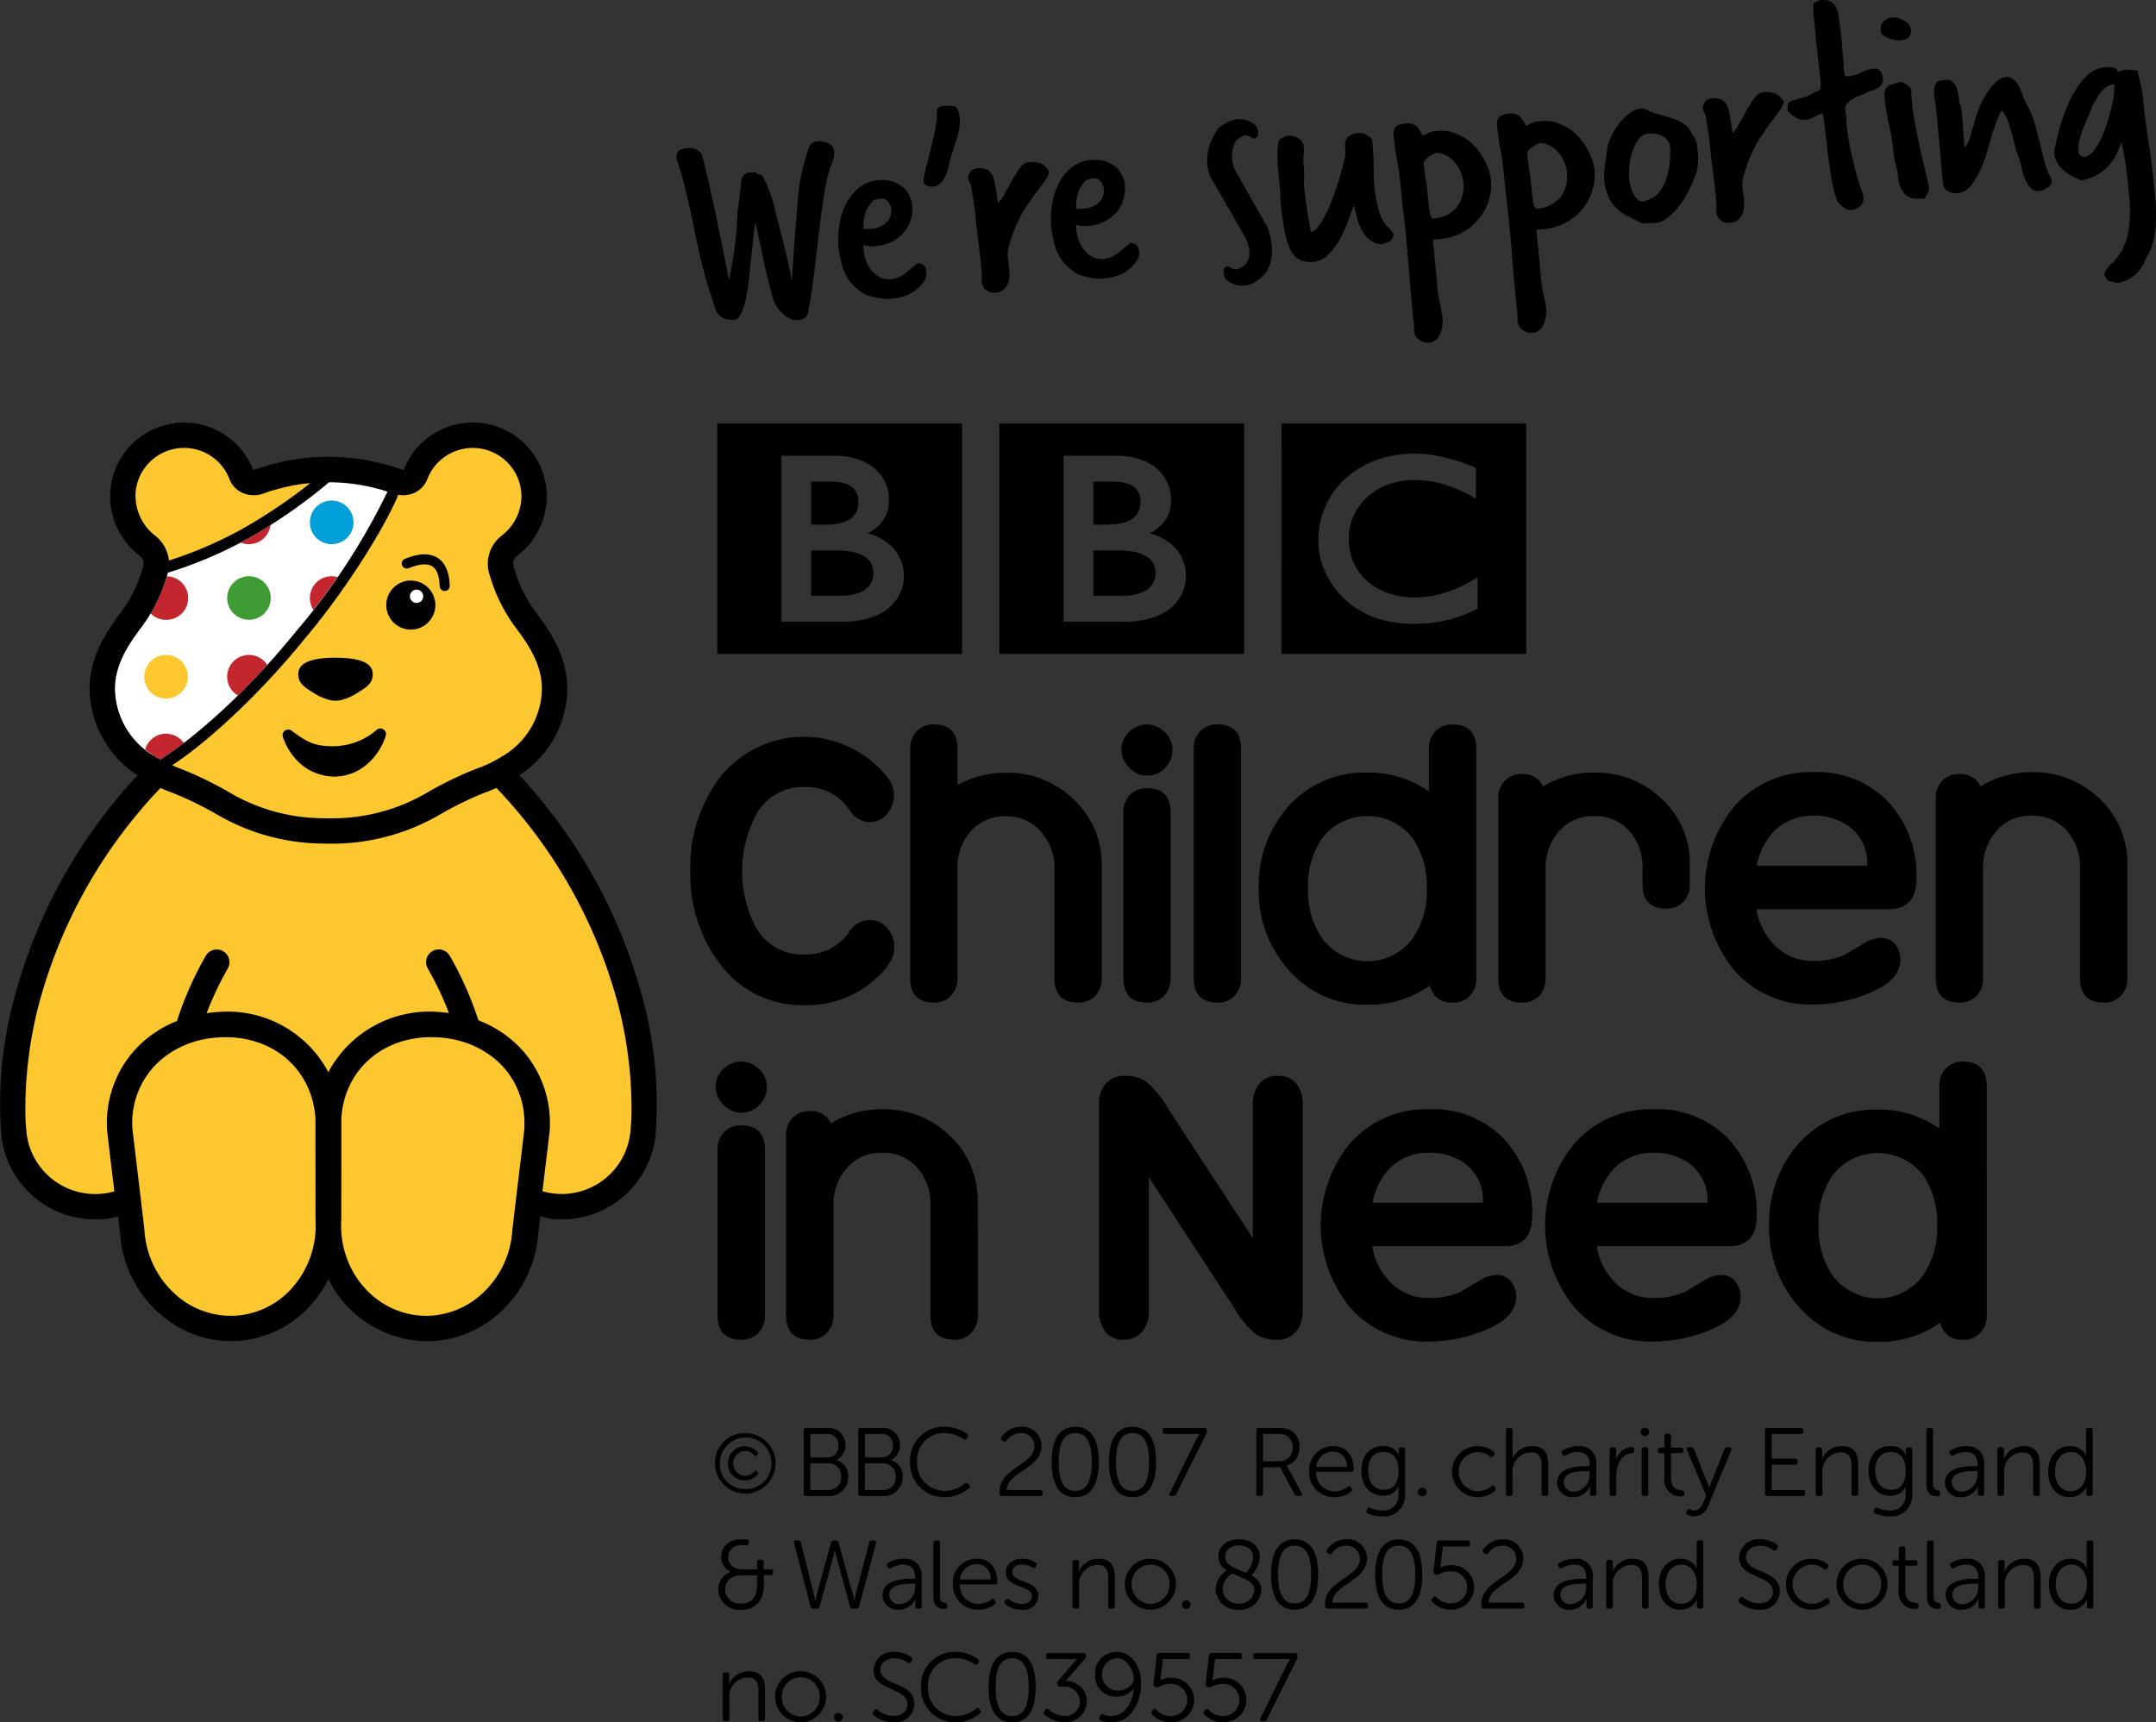 <?xml version="1.0" encoding="utf-8"?>
<svg id="Group_17" data-name="Group 17" xmlns="http://www.w3.org/2000/svg" xmlns:xlink="http://www.w3.org/1999/xlink" width="287.284" height="229.527" viewBox="0 0 287.284 229.527">
  <rect x="0" y="0" width="287.284" height="229.527" fill="#333333" stroke="none"/>
  <defs>
    <clipPath id="clip-path">
      <rect id="Rectangle_10" data-name="Rectangle 10" width="287.284" height="229.527" fill="none"/>
    </clipPath>
    <clipPath id="clip-path-2">
      <rect id="Rectangle_9" data-name="Rectangle 9" width="84.153" height="119.035" transform="translate(1.686 58.004)" fill="none"/>
    </clipPath>
  </defs>
  <g id="Group_16" data-name="Group 16" clip-path="url(#clip-path)">
    <path id="Path_136" data-name="Path 136" d="M99.2,190.972a4.039,4.039,0,1,1-3.933,4.033,3.983,3.983,0,0,1,3.933-4.033m0,7.476a3.442,3.442,0,1,0-3.277-3.443,3.33,3.33,0,0,0,3.277,3.443m.111-5.709a2.217,2.217,0,0,1,1.655.8.235.235,0,0,1-.033.345l-.111.1a.232.232,0,0,1-.344-.056,1.525,1.525,0,0,0-1.145-.578,1.667,1.667,0,0,0,0,3.333,1.508,1.508,0,0,0,1.155-.578c.112-.122.223-.144.334-.044l.1.089a.223.223,0,0,1,.044.344,2.239,2.239,0,0,1-1.655.8,2.2,2.2,0,0,1-2.3-2.266,2.223,2.223,0,0,1,2.3-2.288"/>
    <path id="Path_137" data-name="Path 137" d="M107.089,190.613a.283.283,0,0,1,.309-.323h2.789a2.246,2.246,0,0,1,2.465,2.285,2.1,2.1,0,0,1-1.162,1.974v.027a2.208,2.208,0,0,1,1.524,2.246,2.5,2.5,0,0,1-2.724,2.543H107.4a.283.283,0,0,1-.309-.322Zm3.1,3.614a1.484,1.484,0,0,0,1.536-1.588,1.444,1.444,0,0,0-1.549-1.549h-2.2v3.137Zm.116,4.337a1.65,1.65,0,0,0,1.781-1.768A1.7,1.7,0,0,0,110.29,195h-2.311v3.563Z"/>
    <path id="Path_138" data-name="Path 138" d="M114.352,190.613a.283.283,0,0,1,.309-.323h2.789a2.246,2.246,0,0,1,2.465,2.285,2.1,2.1,0,0,1-1.162,1.974v.027a2.208,2.208,0,0,1,1.524,2.246,2.5,2.5,0,0,1-2.724,2.543h-2.892a.283.283,0,0,1-.309-.322Zm3.1,3.614a1.484,1.484,0,0,0,1.536-1.588,1.444,1.444,0,0,0-1.549-1.549h-2.195v3.137Zm.116,4.337a1.65,1.65,0,0,0,1.781-1.768A1.7,1.7,0,0,0,117.553,195h-2.311v3.563Z"/>
    <path id="Path_139" data-name="Path 139" d="M125.822,190.135a4.909,4.909,0,0,1,3.046.968.313.313,0,0,1,.052.452l-.116.168a.289.289,0,0,1-.439.051,4.377,4.377,0,0,0-2.517-.8,3.579,3.579,0,0,0-3.653,3.782,3.692,3.692,0,0,0,3.691,3.924,4.3,4.3,0,0,0,2.7-.981.275.275,0,0,1,.439.038l.116.143a.3.3,0,0,1-.026.452,5.013,5.013,0,0,1-3.252,1.188,4.525,4.525,0,0,1-4.6-4.751,4.456,4.456,0,0,1,4.557-4.634"/>
    <path id="Path_140" data-name="Path 140" d="M133.2,198.784c0-3.188,4.647-3.6,4.647-6.054a1.736,1.736,0,0,0-1.885-1.743,2.351,2.351,0,0,0-1.846.982.3.3,0,0,1-.452.077l-.141-.117a.277.277,0,0,1-.078-.425,3.112,3.112,0,0,1,2.569-1.368,2.541,2.541,0,0,1,2.775,2.543c0,3.045-4.6,3.472-4.621,5.885H138.6a.292.292,0,0,1,.322.324v.155a.292.292,0,0,1-.322.322h-5.06a.312.312,0,0,1-.349-.322Z"/>
    <path id="Path_141" data-name="Path 141" d="M140.135,194.821c0-2.607.775-4.686,3.137-4.686s3.137,2.079,3.137,4.686c0,2.634-.776,4.7-3.137,4.7s-3.137-2.065-3.137-4.7m5.344,0c0-2.156-.49-3.847-2.207-3.847s-2.208,1.691-2.208,3.847c0,2.182.491,3.859,2.208,3.859s2.207-1.677,2.207-3.859"/>
    <path id="Path_142" data-name="Path 142" d="M147.772,194.821c0-2.607.774-4.686,3.137-4.686s3.137,2.079,3.137,4.686c0,2.634-.776,4.7-3.137,4.7s-3.137-2.065-3.137-4.7m5.344,0c0-2.156-.49-3.847-2.207-3.847s-2.209,1.691-2.209,3.847c0,2.182.492,3.859,2.209,3.859s2.207-1.677,2.207-3.859"/>
    <path id="Path_143" data-name="Path 143" d="M159.344,191.929a7.277,7.277,0,0,1,.492-.839v-.026a6.467,6.467,0,0,1-.672.026H155.24a.293.293,0,0,1-.324-.323v-.154a.294.294,0,0,1,.324-.324h5.254c.205,0,.323.1.323.3v.116a.872.872,0,0,1-.09.4l-4,8.029a.384.384,0,0,1-.375.233h-.258c-.246,0-.336-.156-.232-.374Z"/>
    <path id="Path_144" data-name="Path 144" d="M167.4,190.613a.284.284,0,0,1,.311-.323h2.451a3.734,3.734,0,0,1,1.652.259,2.377,2.377,0,0,1,1.344,2.271,2.49,2.49,0,0,1-1.717,2.5v.025a3.784,3.784,0,0,1,.233.362l1.767,3.279c.117.219.026.374-.219.374h-.336a.393.393,0,0,1-.375-.22l-1.935-3.6h-2.285v3.5a.288.288,0,0,1-.311.322h-.269a.284.284,0,0,1-.311-.322Zm3.047,4.131a1.735,1.735,0,0,0,1.793-1.9,1.658,1.658,0,0,0-.955-1.588,2.668,2.668,0,0,0-1.188-.168h-1.806v3.653Z"/>
    <path id="Path_145" data-name="Path 145" d="M177.657,192.716c1.73,0,2.711,1.253,2.711,3.1a.323.323,0,0,1-.336.322H175.36a2.474,2.474,0,0,0,2.517,2.6,2.781,2.781,0,0,0,1.7-.594.267.267,0,0,1,.425.078l.1.155a.3.3,0,0,1-.09.425,3.7,3.7,0,0,1-2.17.724,3.282,3.282,0,0,1-3.394-3.4,3.17,3.17,0,0,1,3.2-3.409m1.82,2.763a1.865,1.865,0,0,0-1.846-2.039,2.236,2.236,0,0,0-2.232,2.039Z"/>
    <path id="Path_146" data-name="Path 146" d="M182.6,200.953a3.51,3.51,0,0,0,1.51.336,1.976,1.976,0,0,0,2.234-2.04v-.671a3.161,3.161,0,0,1,.037-.465h-.025a2.177,2.177,0,0,1-2.064,1.213c-1.743,0-2.893-1.368-2.893-3.369,0-1.911,1.059-3.241,2.867-3.241a2.125,2.125,0,0,1,2.115,1.188h.028a.81.81,0,0,1-.028-.219v-.529a.273.273,0,0,1,.311-.284h.207a.291.291,0,0,1,.322.322v6.016a2.78,2.78,0,0,1-3.086,2.866,4.61,4.61,0,0,1-1.871-.388.271.271,0,0,1-.154-.413l.076-.181a.287.287,0,0,1,.414-.141m3.756-4.932c0-1.923-.93-2.517-2.014-2.517-1.316,0-2.039.929-2.039,2.427,0,1.626.84,2.608,2.117,2.608,1.034,0,1.936-.633,1.936-2.518"/>
    <path id="Path_147" data-name="Path 147" d="M189.51,198.254a.581.581,0,1,1-.58.581.58.58,0,0,1,.58-.581"/>
    <path id="Path_148" data-name="Path 148" d="M196.876,192.716a3.408,3.408,0,0,1,2.156.736.278.278,0,0,1,.037.439l-.089.142c-.116.181-.258.181-.44.065a2.672,2.672,0,0,0-1.639-.594,2.615,2.615,0,0,0,.014,5.228,2.837,2.837,0,0,0,1.832-.684.258.258,0,0,1,.426.077l.092.129a.315.315,0,0,1-.078.439,3.612,3.612,0,0,1-2.311.827,3.4,3.4,0,1,1,0-6.8"/>
    <path id="Path_149" data-name="Path 149" d="M200.678,190.613a.283.283,0,0,1,.309-.323h.246a.292.292,0,0,1,.322.323v3.24a2.754,2.754,0,0,1-.051.53h.026a2.853,2.853,0,0,1,2.593-1.666c1.616,0,2.182.917,2.182,2.517v3.809a.282.282,0,0,1-.309.322h-.246a.292.292,0,0,1-.322-.322v-3.576c0-1.02-.154-1.924-1.42-1.924a2.52,2.52,0,0,0-2.453,2.685v2.815a.291.291,0,0,1-.322.322h-.246a.283.283,0,0,1-.309-.322Z"/>
    <path id="Path_150" data-name="Path 150" d="M211.452,195.389h.373v-.207c0-1.252-.683-1.677-1.6-1.677a3.047,3.047,0,0,0-1.576.451.3.3,0,0,1-.438-.1l-.078-.13a.291.291,0,0,1,.09-.438,3.954,3.954,0,0,1,2.066-.568,2.208,2.208,0,0,1,2.414,2.492v3.834a.283.283,0,0,1-.31.322h-.207a.287.287,0,0,1-.323-.322v-.517a2.746,2.746,0,0,1,.039-.491h-.025a2.422,2.422,0,0,1-2.2,1.485,2,2,0,0,1-2.2-1.9c0-2.116,2.711-2.233,3.965-2.233m-1.615,3.395a2.259,2.259,0,0,0,1.988-2.427v-.309h-.361c-1.02,0-3.072.038-3.072,1.5a1.3,1.3,0,0,0,1.445,1.239"/>
    <path id="Path_151" data-name="Path 151" d="M214.493,193.194a.291.291,0,0,1,.322-.322h.233a.288.288,0,0,1,.308.322v.878a2.7,2.7,0,0,1-.051.517h.026a2.316,2.316,0,0,1,2.092-1.756c.232,0,.336.1.336.31v.233c0,.206-.143.322-.362.322-1.369,0-2.027,1.561-2.027,2.917v2.428a.284.284,0,0,1-.311.322h-.244a.291.291,0,0,1-.322-.322Z"/>
    <path id="Path_152" data-name="Path 152" d="M219.2,190.264a.562.562,0,1,1-.58.555.562.562,0,0,1,.58-.555m-.451,2.93a.291.291,0,0,1,.322-.322h.244a.284.284,0,0,1,.311.322v5.849a.284.284,0,0,1-.311.322h-.244a.291.291,0,0,1-.322-.322Z"/>
    <path id="Path_153" data-name="Path 153" d="M221.778,193.659h-.543a.274.274,0,0,1-.309-.31v-.1a.283.283,0,0,1,.309-.322h.555V191.4a.293.293,0,0,1,.324-.322h.232a.283.283,0,0,1,.309.322v1.524h1.316a.294.294,0,0,1,.325.322v.1a.285.285,0,0,1-.325.31h-1.316v3.253c0,1.5.918,1.679,1.42,1.7.26.026.35.1.35.323v.168c0,.206-.1.31-.362.31a2.141,2.141,0,0,1-2.285-2.389Z"/>
    <path id="Path_154" data-name="Path 154" d="M225.182,201.133a1.357,1.357,0,0,0,.568.168c.58,0,.967-.5,1.213-1.071l.387-.917-2.555-6.068c-.092-.218.012-.374.244-.374h.3a.342.342,0,0,1,.362.245l1.82,4.493c.117.323.232.684.232.684h.026a6.521,6.521,0,0,1,.22-.684l1.782-4.48a.338.338,0,0,1,.361-.258h.283c.233,0,.336.142.258.374l-3.059,7.436a2.016,2.016,0,0,1-1.871,1.394,1.967,1.967,0,0,1-.89-.232.3.3,0,0,1-.143-.413l.078-.142a.3.3,0,0,1,.387-.155"/>
    <path id="Path_155" data-name="Path 155" d="M235.19,190.613a.284.284,0,0,1,.311-.323h4.478a.292.292,0,0,1,.322.323v.154a.292.292,0,0,1-.322.324h-3.9v3.3H239.2a.284.284,0,0,1,.324.31v.168a.293.293,0,0,1-.324.322h-3.123v3.369h4.13a.292.292,0,0,1,.323.324v.155a.292.292,0,0,1-.323.322H235.5a.284.284,0,0,1-.311-.322Z"/>
    <path id="Path_156" data-name="Path 156" d="M241.95,193.194a.291.291,0,0,1,.322-.322h.233a.288.288,0,0,1,.308.322v.749a2.15,2.15,0,0,1-.051.465h.026a2.87,2.87,0,0,1,2.621-1.691c1.613,0,2.182.916,2.182,2.517v3.809a.293.293,0,0,1-.323.322h-.246a.281.281,0,0,1-.308-.322v-3.576c0-1.02-.168-1.924-1.422-1.924a2.518,2.518,0,0,0-2.465,2.646v2.854a.284.284,0,0,1-.311.322h-.244a.291.291,0,0,1-.322-.322Z"/>
    <path id="Path_157" data-name="Path 157" d="M250.178,200.953a3.529,3.529,0,0,0,1.512.336,1.976,1.976,0,0,0,2.232-2.04v-.671a3,3,0,0,1,.039-.465h-.025a2.182,2.182,0,0,1-2.066,1.213c-1.743,0-2.891-1.368-2.891-3.369,0-1.911,1.059-3.241,2.865-3.241a2.129,2.129,0,0,1,2.117,1.188h.026a.868.868,0,0,1-.026-.219v-.529a.273.273,0,0,1,.311-.284h.205a.293.293,0,0,1,.324.322v6.016a2.781,2.781,0,0,1-3.086,2.866,4.6,4.6,0,0,1-1.871-.388.271.271,0,0,1-.156-.413l.078-.181a.285.285,0,0,1,.412-.141m3.758-4.932c0-1.923-.93-2.517-2.014-2.517-1.316,0-2.041.929-2.041,2.427,0,1.626.84,2.608,2.118,2.608,1.033,0,1.937-.633,1.937-2.518"/>
    <path id="Path_158" data-name="Path 158" d="M256.692,190.613a.284.284,0,0,1,.311-.323h.244a.293.293,0,0,1,.324.323v7.061c0,.813.387.9.67.942a.261.261,0,0,1,.271.284v.194c0,.194-.09.323-.336.323-.529,0-1.484-.168-1.484-1.588Z"/>
    <path id="Path_159" data-name="Path 159" d="M263.131,195.389h.373v-.207c0-1.252-.683-1.677-1.6-1.677a3.047,3.047,0,0,0-1.576.451.3.3,0,0,1-.438-.1l-.078-.13a.291.291,0,0,1,.09-.438,3.954,3.954,0,0,1,2.066-.568,2.208,2.208,0,0,1,2.414,2.492v3.834a.283.283,0,0,1-.31.322h-.207a.287.287,0,0,1-.323-.322v-.517a2.746,2.746,0,0,1,.039-.491h-.025a2.422,2.422,0,0,1-2.2,1.485,2,2,0,0,1-2.2-1.9c0-2.116,2.711-2.233,3.965-2.233m-1.615,3.395a2.259,2.259,0,0,0,1.988-2.427v-.309h-.361c-1.02,0-3.072.038-3.072,1.5a1.3,1.3,0,0,0,1.445,1.239"/>
    <path id="Path_160" data-name="Path 160" d="M266.159,193.194a.292.292,0,0,1,.322-.322h.233a.288.288,0,0,1,.31.322v.749a2.151,2.151,0,0,1-.051.465H267a2.866,2.866,0,0,1,2.619-1.691c1.615,0,2.182.916,2.182,2.517v3.809a.292.292,0,0,1-.323.322h-.244a.283.283,0,0,1-.31-.322v-3.576c0-1.02-.168-1.924-1.42-1.924a2.518,2.518,0,0,0-2.465,2.646v2.854a.284.284,0,0,1-.311.322h-.246a.292.292,0,0,1-.322-.322Z"/>
    <path id="Path_161" data-name="Path 161" d="M275.849,192.716a2.327,2.327,0,0,1,2.129,1.3H278a3.115,3.115,0,0,1-.039-.49v-2.917a.292.292,0,0,1,.323-.323h.246a.282.282,0,0,1,.308.323v8.43a.282.282,0,0,1-.308.322h-.22a.284.284,0,0,1-.323-.31v-.491a1.513,1.513,0,0,1,.051-.4h-.025a2.411,2.411,0,0,1-2.259,1.355c-1.744,0-2.827-1.394-2.827-3.408,0-2.053,1.212-3.4,2.918-3.4m.039,6.016c1.083,0,2.1-.774,2.1-2.62,0-1.316-.672-2.6-2.065-2.6-1.15,0-2.091.955-2.091,2.6,0,1.6.837,2.62,2.053,2.62"/>
    <path id="Path_162" data-name="Path 162" d="M97.36,209.476v-.025a2.014,2.014,0,0,1-1.252-2.014c0-1.395,1.059-2.3,2.711-2.3h.645a.283.283,0,0,1,.31.322v.142a.283.283,0,0,1-.31.323h-.633a1.621,1.621,0,0,0-1.807,1.562c0,.607.259,1.639,1.95,1.639h1.91v-.967a.283.283,0,0,1,.323-.31h.245c.207,0,.323.09.323.283v.994h.916a.274.274,0,0,1,.31.31v.168a.283.283,0,0,1-.31.323h-.916v1.329c0,2.169-1.188,3.267-3.008,3.267a2.776,2.776,0,0,1-3.059-2.659,2.434,2.434,0,0,1,1.652-2.389m1.407,4.208c1.278,0,2.117-.71,2.117-2.452v-1.3h-1.91c-1.575,0-2.35.748-2.35,1.885a1.928,1.928,0,0,0,2.143,1.871"/>
    <path id="Path_163" data-name="Path 163" d="M105.811,205.642c-.052-.22.052-.349.284-.349h.284a.335.335,0,0,1,.349.285l1.69,6.764c.117.465.207.968.207.968h.026s.09-.5.22-.968l1.871-6.777a.335.335,0,0,1,.349-.272h.3a.326.326,0,0,1,.348.272l1.859,6.777a9.8,9.8,0,0,1,.233.968h.025s.078-.5.194-.968l1.768-6.764a.335.335,0,0,1,.349-.285h.284c.22,0,.336.129.271.349l-2.246,8.455a.34.34,0,0,1-.362.272h-.49a.34.34,0,0,1-.362-.272l-1.678-6.118c-.168-.581-.323-1.356-.323-1.356h-.038s-.155.775-.323,1.356l-1.691,6.118a.335.335,0,0,1-.349.272h-.5a.327.327,0,0,1-.349-.285Z"/>
    <path id="Path_164" data-name="Path 164" d="M121.555,210.393h.374v-.207c0-1.252-.684-1.677-1.6-1.677a3.043,3.043,0,0,0-1.575.451.3.3,0,0,1-.439-.1l-.078-.13a.292.292,0,0,1,.091-.438,3.949,3.949,0,0,1,2.065-.568,2.208,2.208,0,0,1,2.414,2.492v3.834a.283.283,0,0,1-.31.322h-.206a.287.287,0,0,1-.323-.322v-.517a2.817,2.817,0,0,1,.038-.491h-.025a2.419,2.419,0,0,1-2.195,1.485,2,2,0,0,1-2.194-1.9c0-2.116,2.711-2.233,3.963-2.233m-1.614,3.395a2.259,2.259,0,0,0,1.988-2.427v-.309h-.361c-1.02,0-3.072.038-3.072,1.5a1.3,1.3,0,0,0,1.445,1.239"/>
    <path id="Path_165" data-name="Path 165" d="M124.379,205.617a.284.284,0,0,1,.31-.323h.245a.292.292,0,0,1,.323.323v7.061c0,.813.387.9.671.942a.262.262,0,0,1,.271.284v.193c0,.2-.09.324-.336.324-.529,0-1.484-.168-1.484-1.588Z"/>
    <path id="Path_166" data-name="Path 166" d="M130.186,207.72c1.73,0,2.711,1.253,2.711,3.1a.322.322,0,0,1-.336.322h-4.673a2.475,2.475,0,0,0,2.517,2.595,2.781,2.781,0,0,0,1.705-.594.267.267,0,0,1,.425.078l.1.155a.3.3,0,0,1-.091.425,3.693,3.693,0,0,1-2.168.724,3.282,3.282,0,0,1-3.4-3.4,3.17,3.17,0,0,1,3.2-3.408m1.82,2.763a1.865,1.865,0,0,0-1.846-2.039,2.238,2.238,0,0,0-2.233,2.039Z"/>
    <path id="Path_167" data-name="Path 167" d="M133.926,213.337l.1-.13c.116-.154.257-.168.438-.052a2.805,2.805,0,0,0,1.717.594c.723,0,1.317-.361,1.317-1.045,0-1.459-3.472-1.019-3.472-3.163,0-1.2,1.019-1.82,2.207-1.82a3,3,0,0,1,1.781.529.28.28,0,0,1,.091.427l-.091.141c-.1.181-.258.194-.439.09a2.439,2.439,0,0,0-1.394-.413c-.684,0-1.278.3-1.278,1.008,0,1.5,3.46,1.02,3.46,3.188a1.954,1.954,0,0,1-2.2,1.833,3.382,3.382,0,0,1-2.194-.749.287.287,0,0,1-.052-.438"/>
    <path id="Path_168" data-name="Path 168" d="M142.907,208.2a.292.292,0,0,1,.322-.322h.233a.289.289,0,0,1,.31.322v.749a2.073,2.073,0,0,1-.053.465h.027a2.867,2.867,0,0,1,2.62-1.691c1.613,0,2.182.916,2.182,2.517v3.809a.292.292,0,0,1-.323.322h-.246a.282.282,0,0,1-.308-.322v-3.576c0-1.02-.168-1.924-1.42-1.924a2.519,2.519,0,0,0-2.467,2.646v2.854a.283.283,0,0,1-.309.322h-.246a.292.292,0,0,1-.322-.322Z"/>
    <path id="Path_169" data-name="Path 169" d="M153.307,207.72a3.4,3.4,0,1,1-3.42,3.37,3.362,3.362,0,0,1,3.42-3.37m.014,6.016a2.56,2.56,0,0,0,2.518-2.646,2.525,2.525,0,1,0-5.049,0,2.562,2.562,0,0,0,2.531,2.646"/>
    <path id="Path_170" data-name="Path 170" d="M158.069,213.258a.581.581,0,1,1-.582.581.579.579,0,0,1,.582-.581"/>
    <path id="Path_171" data-name="Path 171" d="M163.487,209.283a2.141,2.141,0,0,1-1.149-1.846c0-1.188.9-2.3,2.75-2.3,1.678,0,2.776.943,2.776,2.336a3.836,3.836,0,0,1-1.123,2.479,2.193,2.193,0,0,1,1.33,1.962,2.792,2.792,0,0,1-3.008,2.608,2.856,2.856,0,0,1-3.086-2.711,3.129,3.129,0,0,1,1.51-2.53m1.562,4.428a2,2,0,0,0,2.106-1.769c0-1.239-1.434-1.549-2.957-2.259a2.635,2.635,0,0,0-1.3,2.066,2.056,2.056,0,0,0,2.156,1.962m1.924-6.145c0-1.02-.775-1.614-1.885-1.614-1.174,0-1.845.672-1.845,1.485,0,1.2,1.445,1.587,2.761,2.168a3.191,3.191,0,0,0,.969-2.039"/>
    <path id="Path_172" data-name="Path 172" d="M169.372,209.825c0-2.607.774-4.686,3.137-4.686s3.137,2.079,3.137,4.686c0,2.634-.776,4.7-3.137,4.7s-3.137-2.065-3.137-4.7m5.344,0c0-2.156-.49-3.847-2.207-3.847s-2.209,1.691-2.209,3.847c0,2.182.492,3.859,2.209,3.859s2.207-1.677,2.207-3.859"/>
    <path id="Path_173" data-name="Path 173" d="M176.557,213.788c0-3.188,4.648-3.6,4.648-6.054a1.736,1.736,0,0,0-1.884-1.743,2.345,2.345,0,0,0-1.846.982.3.3,0,0,1-.453.077l-.141-.116a.278.278,0,0,1-.078-.426,3.114,3.114,0,0,1,2.568-1.368,2.541,2.541,0,0,1,2.776,2.543c0,3.046-4.6,3.472-4.621,5.885h4.441a.292.292,0,0,1,.322.324v.155a.291.291,0,0,1-.322.322h-5.06a.313.313,0,0,1-.35-.322Z"/>
    <path id="Path_174" data-name="Path 174" d="M183.243,209.825c0-2.607.774-4.686,3.137-4.686s3.137,2.079,3.137,4.686c0,2.634-.776,4.7-3.137,4.7s-3.137-2.065-3.137-4.7m5.344,0c0-2.156-.49-3.847-2.207-3.847s-2.209,1.691-2.209,3.847c0,2.182.492,3.859,2.209,3.859s2.207-1.677,2.207-3.859"/>
    <path id="Path_175" data-name="Path 175" d="M190.817,213.026l.154-.181a.282.282,0,0,1,.44,0,2.411,2.411,0,0,0,1.832.827,2.141,2.141,0,1,0-.039-4.273,3.17,3.17,0,0,0-1.446.387.493.493,0,0,1-.425.039l-.09-.026a.343.343,0,0,1-.233-.375l.426-3.834a.3.3,0,0,1,.336-.3h3.77a.293.293,0,0,1,.322.323v.154a.293.293,0,0,1-.322.323h-3.293l-.258,2.324a4.2,4.2,0,0,1-.09.516h.025a2.874,2.874,0,0,1,1.381-.348,2.981,2.981,0,0,1,3.125,2.956,3.033,3.033,0,0,1-3.15,2.982,3.349,3.349,0,0,1-2.465-1.059.286.286,0,0,1,0-.439"/>
    <path id="Path_176" data-name="Path 176" d="M197.384,213.788c0-3.188,4.646-3.6,4.646-6.054a1.734,1.734,0,0,0-1.884-1.743,2.352,2.352,0,0,0-1.846.982.3.3,0,0,1-.451.077l-.143-.116a.278.278,0,0,1-.076-.426,3.108,3.108,0,0,1,2.568-1.368,2.543,2.543,0,0,1,2.776,2.543c0,3.046-4.6,3.472-4.621,5.885h4.439a.292.292,0,0,1,.322.324v.155a.291.291,0,0,1-.322.322h-5.06a.312.312,0,0,1-.348-.322Z"/>
    <path id="Path_177" data-name="Path 177" d="M210.985,210.393h.373v-.207c0-1.252-.683-1.677-1.6-1.677a3.047,3.047,0,0,0-1.576.451.3.3,0,0,1-.438-.1l-.078-.13a.291.291,0,0,1,.09-.438,3.954,3.954,0,0,1,2.066-.568,2.208,2.208,0,0,1,2.414,2.492v3.834a.283.283,0,0,1-.31.322h-.207a.287.287,0,0,1-.323-.322v-.517a2.746,2.746,0,0,1,.039-.491h-.025a2.422,2.422,0,0,1-2.195,1.485,2,2,0,0,1-2.2-1.9c0-2.116,2.711-2.233,3.965-2.233m-1.615,3.395a2.259,2.259,0,0,0,1.988-2.427v-.309H211c-1.02,0-3.072.038-3.072,1.5a1.3,1.3,0,0,0,1.445,1.239"/>
    <path id="Path_178" data-name="Path 178" d="M214.028,208.2a.291.291,0,0,1,.322-.322h.233a.288.288,0,0,1,.308.322v.749a2.15,2.15,0,0,1-.051.465h.026a2.869,2.869,0,0,1,2.621-1.691c1.613,0,2.182.916,2.182,2.517v3.809a.293.293,0,0,1-.323.322H219.1a.281.281,0,0,1-.308-.322v-3.576c0-1.02-.168-1.924-1.422-1.924a2.518,2.518,0,0,0-2.465,2.646v2.854a.284.284,0,0,1-.311.322h-.244a.291.291,0,0,1-.322-.322Z"/>
    <path id="Path_179" data-name="Path 179" d="M223.964,207.72a2.327,2.327,0,0,1,2.131,1.3h.025a3.115,3.115,0,0,1-.039-.49v-2.917a.293.293,0,0,1,.324-.323h.244a.283.283,0,0,1,.311.323v8.43a.283.283,0,0,1-.311.322h-.218a.284.284,0,0,1-.323-.31v-.491a1.513,1.513,0,0,1,.051-.4h-.025a2.41,2.41,0,0,1-2.26,1.355c-1.742,0-2.826-1.4-2.826-3.408,0-2.053,1.213-3.4,2.916-3.4m.039,6.016c1.084,0,2.1-.774,2.1-2.62,0-1.317-.671-2.6-2.066-2.6-1.148,0-2.092.955-2.092,2.6,0,1.6.84,2.62,2.053,2.62"/>
    <path id="Path_180" data-name="Path 180" d="M231.7,213.117l.156-.194a.291.291,0,0,1,.451-.038,3.373,3.373,0,0,0,2.092.787c1.084,0,1.846-.607,1.846-1.549,0-2.285-4.518-1.743-4.518-4.557a2.555,2.555,0,0,1,2.84-2.426,3.714,3.714,0,0,1,2.207.709.288.288,0,0,1,.078.426l-.117.206a.289.289,0,0,1-.451.091,3.054,3.054,0,0,0-1.744-.581c-1.031,0-1.9.568-1.9,1.524,0,2.181,4.518,1.6,4.518,4.517a2.507,2.507,0,0,1-2.762,2.492,4.26,4.26,0,0,1-2.66-.956.31.31,0,0,1-.039-.451"/>
    <path id="Path_181" data-name="Path 181" d="M241.37,207.72a3.4,3.4,0,0,1,2.156.736.279.279,0,0,1,.039.439l-.09.142c-.117.181-.259.181-.439.065a2.672,2.672,0,0,0-1.639-.594,2.615,2.615,0,0,0,.012,5.228,2.844,2.844,0,0,0,1.834-.684.258.258,0,0,1,.426.077l.09.129a.314.314,0,0,1-.078.439,3.6,3.6,0,0,1-2.311.827,3.4,3.4,0,1,1,0-6.8"/>
    <path id="Path_182" data-name="Path 182" d="M248.131,207.72a3.4,3.4,0,1,1-3.42,3.37,3.362,3.362,0,0,1,3.42-3.37m.014,6.016a2.56,2.56,0,0,0,2.518-2.646,2.525,2.525,0,1,0-5.049,0,2.562,2.562,0,0,0,2.531,2.646"/>
    <path id="Path_183" data-name="Path 183" d="M252.995,208.663h-.541a.274.274,0,0,1-.311-.309v-.1a.284.284,0,0,1,.311-.322h.555V206.4a.291.291,0,0,1,.322-.322h.232a.284.284,0,0,1,.311.322v1.524h1.316a.292.292,0,0,1,.323.322v.1a.282.282,0,0,1-.323.309h-1.316v3.253c0,1.5.916,1.679,1.42,1.7.258.026.347.1.347.323v.168c0,.206-.1.31-.361.31a2.141,2.141,0,0,1-2.285-2.389Z"/>
    <path id="Path_184" data-name="Path 184" d="M256.776,205.617a.283.283,0,0,1,.309-.323h.246a.292.292,0,0,1,.322.323v7.061c0,.813.387.9.672.942a.262.262,0,0,1,.271.284v.193a.292.292,0,0,1-.336.324c-.529,0-1.484-.168-1.484-1.588Z"/>
    <path id="Path_185" data-name="Path 185" d="M263.215,210.393h.375v-.207c0-1.252-.685-1.677-1.6-1.677a3.038,3.038,0,0,0-1.574.451.306.306,0,0,1-.44-.1l-.078-.13a.293.293,0,0,1,.092-.438,3.951,3.951,0,0,1,2.064-.568,2.208,2.208,0,0,1,2.414,2.492v3.834a.282.282,0,0,1-.308.322h-.207a.287.287,0,0,1-.323-.322v-.517a2.892,2.892,0,0,1,.037-.491h-.025a2.414,2.414,0,0,1-2.193,1.485,2,2,0,0,1-2.2-1.9c0-2.116,2.711-2.233,3.963-2.233m-1.613,3.395a2.259,2.259,0,0,0,1.988-2.427v-.309h-.361c-1.02,0-3.072.038-3.072,1.5a1.3,1.3,0,0,0,1.445,1.239"/>
    <path id="Path_186" data-name="Path 186" d="M266.26,208.2a.291.291,0,0,1,.322-.322h.233a.288.288,0,0,1,.308.322v.749a2.151,2.151,0,0,1-.051.465h.026a2.87,2.87,0,0,1,2.621-1.691c1.613,0,2.182.916,2.182,2.517v3.809a.293.293,0,0,1-.323.322h-.246a.281.281,0,0,1-.308-.322v-3.576c0-1.02-.168-1.924-1.422-1.924a2.518,2.518,0,0,0-2.465,2.646v2.854a.283.283,0,0,1-.311.322h-.244a.291.291,0,0,1-.322-.322Z"/>
    <path id="Path_187" data-name="Path 187" d="M275.938,207.72a2.326,2.326,0,0,1,2.129,1.3h.027a3.115,3.115,0,0,1-.039-.49v-2.917a.292.292,0,0,1,.322-.323h.246a.283.283,0,0,1,.309.323v8.43a.283.283,0,0,1-.309.322h-.22a.284.284,0,0,1-.323-.31v-.491a1.513,1.513,0,0,1,.051-.4h-.025a2.409,2.409,0,0,1-2.258,1.355c-1.744,0-2.828-1.4-2.828-3.408,0-2.053,1.213-3.4,2.918-3.4m.039,6.016c1.084,0,2.1-.774,2.1-2.62,0-1.317-.671-2.6-2.064-2.6-1.15,0-2.092.955-2.092,2.6,0,1.6.838,2.62,2.053,2.62"/>
    <path id="Path_188" data-name="Path 188" d="M96.3,223.2a.292.292,0,0,1,.323-.322h.232a.289.289,0,0,1,.31.322v.749a2.123,2.123,0,0,1-.052.465h.026a2.868,2.868,0,0,1,2.621-1.691c1.613,0,2.181.916,2.181,2.517v3.809a.292.292,0,0,1-.323.322h-.245a.283.283,0,0,1-.31-.322v-3.576c0-1.02-.168-1.924-1.42-1.924A2.518,2.518,0,0,0,97.18,226.2v2.854a.283.283,0,0,1-.31.322h-.245a.292.292,0,0,1-.323-.322Z"/>
    <path id="Path_189" data-name="Path 189" d="M106.7,222.723a3.4,3.4,0,1,1-3.421,3.37,3.363,3.363,0,0,1,3.421-3.37m.013,6.016a2.559,2.559,0,0,0,2.517-2.646,2.524,2.524,0,1,0-5.047,0,2.561,2.561,0,0,0,2.53,2.646"/>
    <path id="Path_190" data-name="Path 190" d="M111.721,228.261a.581.581,0,1,1-.581.581.578.578,0,0,1,.581-.581"/>
    <path id="Path_191" data-name="Path 191" d="M116.366,228.12l.155-.193a.29.29,0,0,1,.45-.039,3.373,3.373,0,0,0,2.092.787c1.084,0,1.847-.607,1.847-1.549,0-2.285-4.52-1.743-4.52-4.557a2.557,2.557,0,0,1,2.841-2.427,3.71,3.71,0,0,1,2.207.71.286.286,0,0,1,.077.426l-.116.206a.29.29,0,0,1-.452.091,3.041,3.041,0,0,0-1.742-.581c-1.032,0-1.9.568-1.9,1.523,0,2.182,4.519,1.6,4.519,4.518a2.508,2.508,0,0,1-2.763,2.492,4.254,4.254,0,0,1-2.659-.956.308.308,0,0,1-.038-.451"/>
    <path id="Path_192" data-name="Path 192" d="M127.283,220.142a4.909,4.909,0,0,1,3.046.968.313.313,0,0,1,.052.452l-.116.167a.288.288,0,0,1-.439.052,4.377,4.377,0,0,0-2.517-.8,3.58,3.58,0,0,0-3.654,3.782,3.692,3.692,0,0,0,3.692,3.924,4.3,4.3,0,0,0,2.7-.981.274.274,0,0,1,.439.039l.116.142a.3.3,0,0,1-.025.451,5.014,5.014,0,0,1-3.254,1.189,4.524,4.524,0,0,1-4.6-4.751,4.457,4.457,0,0,1,4.557-4.634"/>
    <path id="Path_193" data-name="Path 193" d="M131.732,224.828c0-2.607.775-4.686,3.137-4.686s3.137,2.079,3.137,4.686c0,2.634-.775,4.7-3.137,4.7s-3.137-2.065-3.137-4.7m5.344,0c0-2.156-.49-3.847-2.207-3.847s-2.208,1.691-2.208,3.847c0,2.182.491,3.859,2.208,3.859s2.207-1.677,2.207-3.859"/>
    <path id="Path_194" data-name="Path 194" d="M139.164,228.042l.155-.193a.279.279,0,0,1,.439-.026,3.222,3.222,0,0,0,2.078.852,2.011,2.011,0,0,0,2.078-1.962,2.042,2.042,0,0,0-2.284-1.937h-.362a.332.332,0,0,1-.348-.232l-.039-.065a.378.378,0,0,1,.077-.425l2.105-2.466a5,5,0,0,1,.477-.5v-.026a5.469,5.469,0,0,1-.735.039h-3.086a.294.294,0,0,1-.323-.324v-.154a.293.293,0,0,1,.323-.323h4.66c.207,0,.323.1.323.3v.064a.553.553,0,0,1-.141.4l-2.57,2.956a2.736,2.736,0,0,1,2.839,2.672,2.881,2.881,0,0,1-2.981,2.84,4.144,4.144,0,0,1-2.659-1.033.293.293,0,0,1-.026-.452"/>
    <path id="Path_195" data-name="Path 195" d="M146.61,228.649c.065-.194.207-.22.4-.168a2.782,2.782,0,0,0,1.033.206c1.924,0,2.879-1.885,3.033-3.666h-.025a2.875,2.875,0,0,1-2.35,1.085,2.749,2.749,0,0,1-2.789-2.918,2.827,2.827,0,0,1,2.853-3.046c1.975,0,3.28,1.82,3.28,4.247,0,2.284-1.188,5.138-3.99,5.138a3.992,3.992,0,0,1-1.368-.246.257.257,0,0,1-.168-.4Zm4.467-4.919c0-1.148-.916-2.749-2.3-2.749a2.168,2.168,0,0,0,.131,4.324c1.213,0,2.168-.813,2.168-1.575"/>
    <path id="Path_196" data-name="Path 196" d="M153.512,228.029l.154-.181a.282.282,0,0,1,.44,0,2.416,2.416,0,0,0,1.834.827,2.141,2.141,0,1,0-.039-4.273,3.162,3.162,0,0,0-1.446.387.5.5,0,0,1-.427.039l-.09-.026a.345.345,0,0,1-.233-.375l.426-3.834a.3.3,0,0,1,.336-.3h3.77a.292.292,0,0,1,.322.323v.154a.292.292,0,0,1-.322.323h-3.291l-.26,2.324a3.768,3.768,0,0,1-.09.516h.025a2.871,2.871,0,0,1,1.383-.349,2.981,2.981,0,0,1,3.123,2.957,3.031,3.031,0,0,1-3.15,2.982,3.357,3.357,0,0,1-2.465-1.059.287.287,0,0,1,0-.439"/>
    <path id="Path_197" data-name="Path 197" d="M160.467,228.029l.154-.181a.282.282,0,0,1,.44,0,2.411,2.411,0,0,0,1.832.827,2.141,2.141,0,1,0-.039-4.273,3.17,3.17,0,0,0-1.446.387.5.5,0,0,1-.425.039l-.09-.026a.343.343,0,0,1-.233-.375l.426-3.834a.3.3,0,0,1,.336-.3h3.77a.293.293,0,0,1,.322.323v.154a.293.293,0,0,1-.322.323H161.9l-.258,2.324a4.2,4.2,0,0,1-.09.516h.025a2.868,2.868,0,0,1,1.381-.349,2.982,2.982,0,0,1,3.125,2.957,3.033,3.033,0,0,1-3.15,2.982,3.349,3.349,0,0,1-2.465-1.059.286.286,0,0,1,0-.439"/>
    <path id="Path_198" data-name="Path 198" d="M171.423,221.936a7.463,7.463,0,0,1,.49-.839v-.026a6.419,6.419,0,0,1-.672.026h-3.923a.292.292,0,0,1-.323-.323v-.154a.293.293,0,0,1,.323-.324h5.253c.207,0,.323.1.323.3v.116a.872.872,0,0,1-.09.4l-4,8.029a.381.381,0,0,1-.373.233h-.26c-.244,0-.334-.156-.232-.374Z"/>
    <path id="Path_199" data-name="Path 199" d="M119.162,126.214a3.713,3.713,0,0,1-.884,2.441l.04.041a13.71,13.71,0,0,1-11.141,5.257A13.524,13.524,0,0,1,95.9,128.4a19.623,19.623,0,0,1-3.911-12.325A19.759,19.759,0,0,1,95.853,103.7a14.22,14.22,0,0,1,22.383-.123,3.788,3.788,0,0,1,.882,2.438,3.723,3.723,0,0,1-.92,2.462,2.965,2.965,0,0,1-2.318,1.075,3.19,3.19,0,0,1-2.652-1.562,6.915,6.915,0,0,0-6.051-3.112,7.065,7.065,0,0,0-6.4,3.657,16.112,16.112,0,0,0-.048,15.068,7.088,7.088,0,0,0,6.447,3.6,7.014,7.014,0,0,0,5.88-2.855,3.137,3.137,0,0,1,2.823-1.726,2.984,2.984,0,0,1,2.356,1.076,3.732,3.732,0,0,1,.926,2.508"/>
    <path id="Path_200" data-name="Path 200" d="M146.8,130.325a3.331,3.331,0,0,1-.852,2.382,3.041,3.041,0,0,1-2.3.9c-2.1,0-3.153-1.09-3.153-3.285v-14.59a7.13,7.13,0,0,0-1.8-4.9,5.924,5.924,0,0,0-4.63-2.042,6,6,0,0,0-4.711,1.978,7.137,7.137,0,0,0-1.768,4.964v14.59a3.31,3.31,0,0,1-.867,2.382,3.02,3.02,0,0,1-2.29.9c-2.1,0-3.152-1.09-3.152-3.285v-30.5a3.308,3.308,0,0,1,.86-2.377,3.026,3.026,0,0,1,2.292-.905q3.156,0,3.157,3.284v4.8a13.227,13.227,0,0,1,6.479-1.644,12.555,12.555,0,0,1,9.026,3.578,11.758,11.758,0,0,1,3.709,8.832Z"/>
    <path id="Path_201" data-name="Path 201" d="M156.243,99.872a3.447,3.447,0,0,1-.99,2.462,3.262,3.262,0,0,1-4.8-.041,3.424,3.424,0,0,1-1.028-2.421,3.137,3.137,0,0,1,1.028-2.335,3.3,3.3,0,0,1,4.738.021,3.152,3.152,0,0,1,1.052,2.314m-.255,30.453a3.328,3.328,0,0,1-.864,2.382,3.035,3.035,0,0,1-2.295.9c-2.1,0-3.147-1.09-3.147-3.285v-22a3.321,3.321,0,0,1,.859-2.376,3.005,3.005,0,0,1,2.288-.905q3.161,0,3.159,3.281Z"/>
    <path id="Path_202" data-name="Path 202" d="M165.374,130.325a3.324,3.324,0,0,1-.861,2.382,3.038,3.038,0,0,1-2.294.9c-2.1,0-3.159-1.09-3.159-3.285v-30.5a3.306,3.306,0,0,1,.864-2.377,3.023,3.023,0,0,1,2.295-.905q3.159,0,3.155,3.282Z"/>
    <path id="Path_203" data-name="Path 203" d="M196.715,130.325a3.326,3.326,0,0,1-.859,2.383,3.032,3.032,0,0,1-2.295.9,2.809,2.809,0,0,1-3.029-2.274A13.909,13.909,0,0,1,182.2,133.9a13.4,13.4,0,0,1-10.468-4.632,15.522,15.522,0,0,1-4-10.843,15.758,15.758,0,0,1,3.915-10.927,13.526,13.526,0,0,1,10.556-4.539,13.9,13.9,0,0,1,8.2,2.511V99.832a3.3,3.3,0,0,1,.864-2.38,3.034,3.034,0,0,1,2.294-.905q3.157,0,3.154,3.282Zm-6.594-11.9a11.29,11.29,0,0,0-1.86-6.681,7.62,7.62,0,0,0-12.112,0,11.2,11.2,0,0,0-1.854,6.681,11.08,11.08,0,0,0,1.9,6.646,7.485,7.485,0,0,0,12.03,0,11.165,11.165,0,0,0,1.9-6.646"/>
    <path id="Path_204" data-name="Path 204" d="M225.166,117.8a3.3,3.3,0,0,1-.858,2.382,3.057,3.057,0,0,1-2.292.9q-3.156,0-3.151-3.279v-2.1a7.215,7.215,0,0,0-1.769-4.97,6.023,6.023,0,0,0-4.712-1.975,5.9,5.9,0,0,0-4.648,2.022,7.148,7.148,0,0,0-1.785,4.923v14.631a3.356,3.356,0,0,1-.864,2.383,3.046,3.046,0,0,1-2.294.9c-2.1,0-3.153-1.091-3.153-3.286V106.437a3.3,3.3,0,0,1,.861-2.377,3.016,3.016,0,0,1,2.292-.9,2.86,2.86,0,0,1,2.818,1.635,13.123,13.123,0,0,1,6.773-1.834,12.664,12.664,0,0,1,9.084,3.528,11.74,11.74,0,0,1,3.7,8.873Z"/>
    <path id="Path_205" data-name="Path 205" d="M255.366,117.121q0,4.04-3.705,4.041H234.038a8.719,8.719,0,0,0,3.277,5.55,7.084,7.084,0,0,0,4.337,1.345,9.826,9.826,0,0,0,4.123-.805c.222-.106,1.049-.6,2.491-1.472a4.65,4.65,0,0,1,2.347-.791,2.341,2.341,0,0,1,1.92.859,3.243,3.243,0,0,1,.688,2.083c0,1.9-1.521,3.438-4.583,4.589a19.738,19.738,0,0,1-6.986,1.348,13.531,13.531,0,0,1-10.556-4.545,17.233,17.233,0,0,1,0-21.878,13.531,13.531,0,0,1,10.556-4.545,13.052,13.052,0,0,1,9.974,3.974,14.354,14.354,0,0,1,3.74,10.247m-6.561-1.764a6.047,6.047,0,0,0-2.315-5.134,7.713,7.713,0,0,0-4.838-1.515,7.155,7.155,0,0,0-5.043,1.852,8.976,8.976,0,0,0-2.524,4.8Z"/>
    <path id="Path_206" data-name="Path 206" d="M283.466,130.325a3.335,3.335,0,0,1-.858,2.382,3.055,3.055,0,0,1-2.3.9c-2.1,0-3.153-1.09-3.153-3.285V115.65a7.179,7.179,0,0,0-1.764-4.961,6,6,0,0,0-4.709-1.981,5.9,5.9,0,0,0-4.645,2.016,7.187,7.187,0,0,0-1.793,4.926v14.675a3.3,3.3,0,0,1-.868,2.382,3.032,3.032,0,0,1-2.288.9c-2.107,0-3.156-1.09-3.156-3.285V106.437a3.314,3.314,0,0,1,.861-2.377,3.025,3.025,0,0,1,2.295-.9,2.878,2.878,0,0,1,2.821,1.635,12.8,12.8,0,0,1,6.773-1.893,12.671,12.671,0,0,1,9.084,3.534,11.787,11.787,0,0,1,3.7,8.879Z"/>
    <path id="Path_207" data-name="Path 207" d="M102.18,144.793a3.415,3.415,0,0,1-.994,2.457,3.251,3.251,0,0,1-4.794-.038,3.434,3.434,0,0,1-1.027-2.419,3.137,3.137,0,0,1,1.027-2.334,3.323,3.323,0,0,1,4.737.01,3.158,3.158,0,0,1,1.051,2.324m-.25,30.459a3.315,3.315,0,0,1-.861,2.376,3.047,3.047,0,0,1-2.3.908q-3.159,0-3.155-3.284V153.246a3.282,3.282,0,0,1,.862-2.372,3.013,3.013,0,0,1,2.293-.906c2.1,0,3.157,1.1,3.157,3.278Z"/>
    <path id="Path_208" data-name="Path 208" d="M130.286,175.252a3.307,3.307,0,0,1-.863,2.376,3.041,3.041,0,0,1-2.293.908c-2.107,0-3.152-1.1-3.152-3.284V160.57a7.172,7.172,0,0,0-1.77-4.966,5.984,5.984,0,0,0-4.709-1.977,5.9,5.9,0,0,0-4.65,2.018,7.164,7.164,0,0,0-1.789,4.925v14.682a3.305,3.305,0,0,1-.859,2.376,3.044,3.044,0,0,1-2.3.908q-3.156,0-3.157-3.284V151.36a3.319,3.319,0,0,1,.86-2.38,3.022,3.022,0,0,1,2.3-.911,2.864,2.864,0,0,1,2.817,1.637,12.859,12.859,0,0,1,6.777-1.883,12.583,12.583,0,0,1,9.083,3.537,11.721,11.721,0,0,1,3.7,8.865Z"/>
    <path id="Path_209" data-name="Path 209" d="M173.573,174.744a4.181,4.181,0,0,1-.876,2.723,3.089,3.089,0,0,1-2.522,1.069,5.144,5.144,0,0,1-2.785-.694,12.594,12.594,0,0,1-2.907-3.5l-11.4-17.45v17.857a4.144,4.144,0,0,1-.876,2.7,2.974,2.974,0,0,1-2.444,1.09,2.939,2.939,0,0,1-2.476-1.069,4.278,4.278,0,0,1-.841-2.723V147.161a3.9,3.9,0,0,1,.946-2.8,3.341,3.341,0,0,1,2.544-.99,4.981,4.981,0,0,1,2.69.7,12.573,12.573,0,0,1,2.9,3.474L166.933,165v-17.84a4.184,4.184,0,0,1,.865-2.72,2.988,2.988,0,0,1,2.464-1.075,3.04,3.04,0,0,1,2.473,1.047,4.3,4.3,0,0,1,.838,2.748Z"/>
    <path id="Path_210" data-name="Path 210" d="M204.164,162.035q0,4.044-3.7,4.038H182.845a8.733,8.733,0,0,0,3.276,5.551,7.024,7.024,0,0,0,4.332,1.353,9.922,9.922,0,0,0,4.126-.8q.329-.171,2.487-1.48a4.655,4.655,0,0,1,2.354-.794,2.312,2.312,0,0,1,1.91.873,3.194,3.194,0,0,1,.7,2.081c0,1.9-1.538,3.44-4.592,4.583a19.877,19.877,0,0,1-6.988,1.342,13.5,13.5,0,0,1-10.553-4.539,17.26,17.26,0,0,1,0-21.878,13.517,13.517,0,0,1,10.553-4.542,13.036,13.036,0,0,1,9.968,3.971,14.338,14.338,0,0,1,3.743,10.241m-6.559-1.764a6.085,6.085,0,0,0-2.3-5.137,7.774,7.774,0,0,0-4.849-1.508,7.174,7.174,0,0,0-5.047,1.851,8.981,8.981,0,0,0-2.517,4.794Z"/>
    <path id="Path_211" data-name="Path 211" d="M234.08,162.035q0,4.044-3.7,4.038H212.752a8.742,8.742,0,0,0,3.277,5.551,7.071,7.071,0,0,0,4.334,1.353,9.934,9.934,0,0,0,4.123-.8c.231-.114,1.057-.606,2.487-1.48a4.668,4.668,0,0,1,2.362-.794,2.309,2.309,0,0,1,1.9.873,3.187,3.187,0,0,1,.692,2.081c0,1.9-1.518,3.44-4.58,4.583a19.849,19.849,0,0,1-6.989,1.342,13.49,13.49,0,0,1-10.553-4.539,17.22,17.22,0,0,1,0-21.878,13.513,13.513,0,0,1,10.553-4.542,13.05,13.05,0,0,1,9.977,3.971,14.327,14.327,0,0,1,3.74,10.241m-6.561-1.764a6.059,6.059,0,0,0-2.315-5.137,7.768,7.768,0,0,0-4.841-1.508,7.14,7.14,0,0,0-5.04,1.851,9,9,0,0,0-2.533,4.794Z"/>
    <path id="Path_212" data-name="Path 212" d="M264.735,175.251a3.287,3.287,0,0,1-.865,2.376,3.027,3.027,0,0,1-2.285.908,2.826,2.826,0,0,1-3.042-2.282,13.9,13.9,0,0,1-8.331,2.57,13.4,13.4,0,0,1-10.464-4.63,15.576,15.576,0,0,1-4-10.848,15.792,15.792,0,0,1,3.909-10.929,13.527,13.527,0,0,1,10.552-4.544,13.861,13.861,0,0,1,8.211,2.519v-5.634a3.33,3.33,0,0,1,.873-2.394,2.983,2.983,0,0,1,2.289-.892c2.1,0,3.15,1.1,3.15,3.286Zm-6.608-11.906a11.3,11.3,0,0,0-1.846-6.69,7.635,7.635,0,0,0-12.12,0,11.3,11.3,0,0,0-1.847,6.69,11.146,11.146,0,0,0,1.891,6.643,7.484,7.484,0,0,0,12.029,0,11.133,11.133,0,0,0,1.893-6.643"/>
    <path id="Path_213" data-name="Path 213" d="M191.3,60.708c-.153-.029-.293-.055-.44-.076l-.184-.026c-.246-.039-.5-.062-.751-.085-.173-.015-.352-.027-.528-.036-.307-.023-.612-.032-.9-.032-.138,0-.2,0-.34.009-.246,0-.477.015-.726.032-.132,0-.264.015-.4.027-.2.017-.387.038-.565.058l-.167.027-.183.02-.208.038c-.1.015-.193.03-.284.047-.129.026-.249.053-.372.073a14.35,14.35,0,0,0-2.151.642c-.345.135-.679.279-.984.428-.253.126-.511.264-.757.4-.228.137-.454.272-.671.416-.114.082-.24.167-.366.249-.091.079-.2.149-.29.225-.211.159-.41.32-.589.484s-.354.314-.507.472c-.134.132-.275.272-.4.422s-.264.29-.384.445a5.262,5.262,0,0,0-.4.516c-.094.129-.188.27-.282.4a2.953,2.953,0,0,0-.167.281,10.539,10.539,0,0,0-.887,1.79,11.023,11.023,0,0,0-.651,2.553c-.032.278-.067.574-.085.87-.017.229-.017.454-.017.692,0,.172,0,.342.009.515s.026.355.047.531l.014.117a4.173,4.173,0,0,0,.106.613c.008.085.029.161.041.24a4.271,4.271,0,0,0,.117.5c.061.211.111.416.181.621.085.249.182.49.282.73A9.108,9.108,0,0,0,176.975,77c.118.193.214.387.343.581.082.143.182.29.273.43.131.185.257.364.4.531s.278.345.419.5c.176.2.349.386.513.553l.1.1c.144.131.29.275.472.427.114.1.234.208.36.314s.252.2.4.3c.167.123.343.24.521.351.2.129.4.252.618.381a13.8,13.8,0,0,0,1.428.683c.2.076.4.153.612.22s.419.143.642.2c.366.106.765.2,1.178.284.337.065.682.12,1.044.161s.718.077,1.107.1c.188.009.372.009.563.018h.26c.7,0,1.328-.018,1.917-.071l.121-.011c.228-.024.454-.044.673-.074.34-.038.657-.088.955-.14.2-.035.384-.076.566-.112.287-.061.554-.128.811-.193.191-.056.367-.1.531-.158.211-.065.422-.129.607-.2l.188-.065c.1-.035.211-.079.372-.132.193-.079.43-.176.7-.29.164-.071.334-.15.513-.223.161-.076.331-.164.5-.243.07-.032.146-.065.216-.1V76.934a1.081,1.081,0,0,0-.149.088l-.3.167c-.287.175-.56.345-.838.489-.3.167-.6.323-.885.457-.525.247-1.029.452-1.489.622a15.824,15.824,0,0,1-2.5.668c-.088.017-.176.032-.263.041-.2.032-.394.061-.576.079-.3.029-.565.046-.811.058-.15,0-.314.015-.451.015-.3,0-.6-.012-.906-.032-.366-.027-.747-.068-1.116-.129a10.8,10.8,0,0,1-1.8-.475c-.1-.029-.184-.067-.266-.1a.909.909,0,0,1-.173-.073c-.1-.041-.2-.082-.29-.129-.2-.1-.413-.2-.607-.313-.093-.059-.184-.112-.29-.176s-.2-.126-.3-.193c-.118-.088-.235-.176-.352-.267a3.44,3.44,0,0,1-.337-.276l-.135-.117-.077-.067-.038-.041-.047-.047a5.209,5.209,0,0,1-.509-.563c-.1-.105-.173-.211-.258-.319s-.147-.205-.214-.311-.123-.2-.179-.293c-.088-.158-.176-.3-.24-.44s-.129-.252-.182-.381c-.082-.207-.161-.421-.225-.621-.05-.161-.088-.313-.129-.468a7.012,7.012,0,0,1-.2-1.173,2.792,2.792,0,0,1-.027-.366c0-.164-.009-.316-.009-.428,0-.076,0-.164.009-.266a5.725,5.725,0,0,1,.076-.888,5.877,5.877,0,0,1,.126-.668c.036-.161.079-.317.132-.478a2.12,2.12,0,0,1,.164-.454c.032-.106.076-.211.115-.311.073-.146.14-.284.208-.431.064-.108.126-.211.187-.328a5.613,5.613,0,0,1,.472-.7c.061-.085.12-.167.193-.252.085-.109.176-.217.278-.326a2.208,2.208,0,0,1,.162-.155,8.4,8.4,0,0,1,2.514-1.752c.141-.059.278-.12.422-.173s.281-.106.428-.155.307-.1.463-.141.3-.085.434-.117c.158-.035.311-.062.448-.088.162-.027.326-.05.49-.079s.316-.035.483-.053c.3-.018.6-.035.888-.035h.3c.222.006.425.017.627.023.149.012.287.024.427.033.273.029.517.061.769.093.208.035.41.071.609.109.3.061.578.132.827.2.152.035.3.082.436.126.211.062.384.114.507.158.234.079.366.132.366.132.214.067.407.149.6.229.269.1.519.22.771.337.2.088.384.182.569.272.161.071.3.144.427.208.226.121.416.229.574.314l.434.234V62.323s-.269-.111-.7-.278c-.2-.074-.431-.156-.7-.249-.141-.056-.293-.106-.46-.162-.123-.043-.264-.1-.4-.14s-.314-.1-.481-.153c-.132-.032-.252-.073-.381-.1l-.1-.035c-.131-.032-.246-.065-.377-.106l-.455-.114-.29-.074c-.164-.035-.331-.073-.5-.108s-.334-.062-.506-.091m-20.557-4.272h32.621v30.7H170.743Z" fill-rule="evenodd"/>
    <path id="Path_214" data-name="Path 214" d="M145.682,73.361V79.4H149.6s.073,0,.2-.007.314-.011.539-.032a6.454,6.454,0,0,0,1.529-.3,3.432,3.432,0,0,0,1.33-.773,2.43,2.43,0,0,0,.359-.449,2.567,2.567,0,0,0,.407-1.25c.012-.12.012-.185.012-.185v-.155a2.539,2.539,0,0,0-.088-.58,2.187,2.187,0,0,0-.466-.924c-.041-.055-.088-.111-.141-.169a3.786,3.786,0,0,0-.355-.305,3.693,3.693,0,0,0-.729-.41,5.466,5.466,0,0,0-1.175-.347c-.223-.037-.46-.07-.7-.1-.143-.017-.293-.031-.448-.034-.135-.009-.272-.016-.416-.016Z"/>
    <path id="Path_215" data-name="Path 215" d="M145.682,64.19v5.72h1.893s.117,0,.293,0c.134,0,.287-.014.427-.017a8.246,8.246,0,0,0,1.472-.244c.1-.029.208-.058.319-.1a3.114,3.114,0,0,0,1.14-.683,2.373,2.373,0,0,0,.527-.785,2.686,2.686,0,0,0,.191-.865,3.137,3.137,0,0,0,.023-.325s0-.094-.006-.244a2.617,2.617,0,0,0-.261-1.039,1.887,1.887,0,0,0-.4-.543,2.34,2.34,0,0,0-.756-.492,4.962,4.962,0,0,0-1.656-.369c-.229-.015-.428-.015-.6-.015Z"/>
    <path id="Path_216" data-name="Path 216" d="M141.723,60.737v22.11h8.317s4.056.109,6.3-2.13a5.522,5.522,0,0,0,.134-7.821,7.232,7.232,0,0,0-3.282-1.829,5.672,5.672,0,0,0,1.472-1.025,4.53,4.53,0,0,0,1.362-3.59,5.151,5.151,0,0,0-1.564-3.693s-1.706-2.022-5.569-2.022Zm-8.559-4.3h32.615v30.7H133.164Z" fill-rule="evenodd"/>
    <path id="Path_217" data-name="Path 217" d="M108.088,73.361V79.4H112s.076,0,.208-.007.319-.011.545-.032a6.6,6.6,0,0,0,1.531-.3,3.58,3.58,0,0,0,1.333-.773,2.556,2.556,0,0,0,.352-.449,2.585,2.585,0,0,0,.406-1.25c.007-.12.007-.185.007-.185v-.155a2.791,2.791,0,0,0-.088-.58,2.438,2.438,0,0,0-.45-.924,1.793,1.793,0,0,0-.155-.169,3.033,3.033,0,0,0-.352-.305,3.92,3.92,0,0,0-.72-.41,5.822,5.822,0,0,0-1.184-.347c-.226-.037-.454-.07-.689-.1-.158-.017-.3-.031-.457-.034-.132-.009-.279-.016-.419-.016Z"/>
    <path id="Path_218" data-name="Path 218" d="M108.088,64.19v5.72h1.9s.128,0,.3,0c.132,0,.29-.014.428-.017a8.206,8.206,0,0,0,1.463-.244c.108-.029.211-.058.312-.1a3.028,3.028,0,0,0,1.146-.683,2.228,2.228,0,0,0,.527-.785,2.849,2.849,0,0,0,.2-.865c.009-.2.009-.325.009-.325a2.233,2.233,0,0,0,0-.244,2.609,2.609,0,0,0-.255-1.039,2.016,2.016,0,0,0-.406-.543,2.36,2.36,0,0,0-.748-.492,5.038,5.038,0,0,0-1.662-.369c-.224-.015-.427-.015-.6-.015Z"/>
    <path id="Path_219" data-name="Path 219" d="M104.131,60.737v22.11h8.324s4.056.109,6.3-2.13a5.521,5.521,0,0,0,.131-7.821,7.235,7.235,0,0,0-3.274-1.829,5.658,5.658,0,0,0,1.461-1.025,4.533,4.533,0,0,0,1.368-3.59,5.152,5.152,0,0,0-1.563-3.693s-1.71-2.022-5.575-2.022Zm-8.56-4.3h32.621v30.7H95.571Z" fill-rule="evenodd"/>
    <path id="Path_220" data-name="Path 220" d="M110.126,18.983a2.514,2.514,0,0,0-1.152-.135,1.207,1.207,0,0,0-1.119.636,27.231,27.231,0,0,0-1.533,6.979q-.15,1.848-.361,4.532t-.432,6.367q-.448-2.156-.985-4.361t-1.161-4.507a18.2,18.2,0,0,0-1.834-5.155c-.032-.051-.156-.081-.374-.086s-.347-.089-.39-.248a3.723,3.723,0,0,0-.9-.037q-1.209.115-1.194,1.985l-.177,1.563c-.059.521-.131,1.045-.217,1.566-.055.848-.105,1.611-.148,2.294s-.1,1.284-.153,1.805q-.174,1.6-.851,5.165Q95.809,30.558,94.9,26.393t-1.389-5.829a1.922,1.922,0,0,0-1.83-.842,4.182,4.182,0,0,0-.8.157.848.848,0,0,0-.639.549,1.254,1.254,0,0,0-.033.94q.5,1.375,1.054,3.581t1.17,5.238q.613,3.034,1.172,5.259t1.059,3.641l.7,2.213a2,2,0,0,0,1.872,1.286q.83.165,1.121-.188.99-1.153,1.427-5.1.172-1.6.375-3.534t.475-4.195q.483,2.07.825,3.746t.627,2.951q.443,1.665.649,2.541a7.912,7.912,0,0,0,.253.953,4.576,4.576,0,0,0,2.421,2.78,2.415,2.415,0,0,0,.946.112c.752-.071,1.185-.383,1.294-.936q.309-1.453.622-3.74t.663-5.414q.353-3.125.7-5.437t.691-3.85q.033-.084.139-.46t.368-1.052a3.755,3.755,0,0,0,.338-1.578,1.4,1.4,0,0,0-1.05-1.2"/>
    <path id="Path_221" data-name="Path 221" d="M123.253,35.511a1.089,1.089,0,0,0-.48-.341c-.168-.052-.322-.1-.461-.138L120.6,36.455a3.6,3.6,0,0,1-2.022.763,3.354,3.354,0,0,1-.657-.06,2.692,2.692,0,0,1-1.059-.447,4,4,0,0,1-1.089-1.178,5.436,5.436,0,0,1-.706-2.293c-.005-.053-.013-.127-.021-.222a1.8,1.8,0,0,1,.007-.347,9.418,9.418,0,0,0,.95.154,3.4,3.4,0,0,0,.931-.048,5.726,5.726,0,0,0,2.113-.668,4.952,4.952,0,0,0,1.488-1.261,4.9,4.9,0,0,0,1.011-3.473,3.8,3.8,0,0,0-.394-1.366,3.505,3.505,0,0,0-.9-1.115,3.975,3.975,0,0,0-1.391-.722,4.842,4.842,0,0,0-1.865-.148,4.677,4.677,0,0,0-2.549.995,6.454,6.454,0,0,0-1.709,2.137,9.353,9.353,0,0,0-.89,2.831,12.2,12.2,0,0,0-.1,3.04q.132.963.316,1.821a7.056,7.056,0,0,0,.562,1.635,6.149,6.149,0,0,0,.993,1.45,7.526,7.526,0,0,0,1.65,1.309,10.084,10.084,0,0,0,1.65.453,5.833,5.833,0,0,0,1.62.13,8.766,8.766,0,0,0,2.333-.487A5.536,5.536,0,0,0,122.717,38a3.53,3.53,0,0,0,.521-.721,1.894,1.894,0,0,0,.213-.975,1.7,1.7,0,0,0-.081-.42,3.591,3.591,0,0,1-.117-.376m-8.1-6.449a5.533,5.533,0,0,1,.256-.94,2.2,2.2,0,0,1,.329-.6,4.515,4.515,0,0,0,.324-.438.874.874,0,0,1,.547-.458,3.841,3.841,0,0,1,.779-.156,1.019,1.019,0,0,1,.933.4,1.865,1.865,0,0,1,.422,1.018,2.172,2.172,0,0,1-.589,1.724,3.019,3.019,0,0,1-2.051.887c-.135.013-.317.025-.546.032a2.923,2.923,0,0,1-.51-.012,7.608,7.608,0,0,1,.106-1.454"/>
    <path id="Path_222" data-name="Path 222" d="M127.6,14.547a.886.886,0,0,0-.546-.418l-.835-.03c-.919-.031-1.379.2-1.379.711a11.451,11.451,0,0,1-.165,2.058q-.183,1.122-.522,2.491-.447,1.779-.723,2.854a14.735,14.735,0,0,0-.34,1.55c-.087.613.128.965.643,1.06a1.433,1.433,0,0,0,.583.054q1.578-.15,2.168-3.063a9.005,9.005,0,0,1,.279-1.057q.234-.765.653-2.069a7.544,7.544,0,0,0,.479-2.939,4.589,4.589,0,0,0-.3-1.2"/>
    <path id="Path_223" data-name="Path 223" d="M138.777,21.828a2.934,2.934,0,0,0-1.588-.215,1.815,1.815,0,0,0-.79.237,6.3,6.3,0,0,0-.981,1.233c-.307.492-.6.993-.874,1.508s-.543.994-.8,1.438a4.7,4.7,0,0,1-.756,1.029l-.324-2.125c-.056-.293-.118-.6-.189-.918a2.563,2.563,0,0,0-.344-.842,1.754,1.754,0,0,0-.667-.587,1.976,1.976,0,0,0-1.114-.159,1.419,1.419,0,0,0-.981.378,1.908,1.908,0,0,0-.366.849,1.732,1.732,0,0,0,.231.731,1.649,1.649,0,0,1,.229.69l.015.161q.124.884.271,1.765t.228,1.767L130.1,30.1c.005.055.031.261.08.623s.1.792.163,1.286.126,1.041.2,1.629.129,1.142.177,1.651c.052.539.088.989.109,1.353a2.6,2.6,0,0,1-.03.755l.015.162a1.565,1.565,0,0,0,.574,1.1,1.664,1.664,0,0,0,1.273.347,1.9,1.9,0,0,0,1.024-.362,2,2,0,0,0,.58-.746,2.746,2.746,0,0,0,.234-.958,6.461,6.461,0,0,0-.013-1c-.021-.215-.057-.516-.107-.9s-.086-.69-.107-.906a4.228,4.228,0,0,1,.191-1.421A18.471,18.471,0,0,1,135.1,30.8a19.381,19.381,0,0,1,.909-2,11.382,11.382,0,0,1,1.059-1.687,9.75,9.75,0,0,1,.765-1.151q.453-.592.868-1.14c.276-.367.522-.714.734-1.048a2.205,2.205,0,0,0,.365-.868,2.347,2.347,0,0,0-1.018-1.083"/>
    <path id="Path_224" data-name="Path 224" d="M151.6,32.811a1.1,1.1,0,0,0-.481-.341l-.461-.138c-.629.522-1.2.995-1.715,1.425a3.626,3.626,0,0,1-2.023.763,3.578,3.578,0,0,1-.656-.062,2.705,2.705,0,0,1-1.061-.447,4.016,4.016,0,0,1-1.088-1.178,5.435,5.435,0,0,1-.707-2.293c0-.053-.012-.127-.021-.222a1.984,1.984,0,0,1,.007-.347,9.2,9.2,0,0,0,.952.155,3.411,3.411,0,0,0,.931-.049,5.726,5.726,0,0,0,2.112-.667,4.955,4.955,0,0,0,1.488-1.262,4.9,4.9,0,0,0,1.012-3.473,3.8,3.8,0,0,0-.4-1.366,3.464,3.464,0,0,0-.9-1.114,3.976,3.976,0,0,0-1.391-.723,4.807,4.807,0,0,0-1.865-.146,4.673,4.673,0,0,0-2.548.994,6.476,6.476,0,0,0-1.71,2.136,9.39,9.39,0,0,0-.89,2.831,12.2,12.2,0,0,0-.1,3.04q.132.963.315,1.821a7.089,7.089,0,0,0,.563,1.635,6.205,6.205,0,0,0,.993,1.451,7.556,7.556,0,0,0,1.648,1.308,10.054,10.054,0,0,0,1.651.453,5.835,5.835,0,0,0,1.619.131,8.753,8.753,0,0,0,2.334-.488,5.519,5.519,0,0,0,1.845-1.334,3.477,3.477,0,0,0,.522-.722,1.9,1.9,0,0,0,.213-.975,1.69,1.69,0,0,0-.08-.419,3.191,3.191,0,0,1-.117-.377m-8.1-6.449a5.7,5.7,0,0,1,.258-.939,2.2,2.2,0,0,1,.328-.6,4.551,4.551,0,0,0,.324-.437.881.881,0,0,1,.547-.459,3.855,3.855,0,0,1,.779-.156,1.022,1.022,0,0,1,.932.4,1.876,1.876,0,0,1,.424,1.019,2.185,2.185,0,0,1-.59,1.724,3.033,3.033,0,0,1-2.051.888c-.135.013-.316.024-.547.03a2.923,2.923,0,0,1-.509-.012,7.8,7.8,0,0,1,.1-1.454"/>
    <path id="Path_225" data-name="Path 225" d="M184.776,30.1a5.61,5.61,0,0,1-1.08-2.154,18.254,18.254,0,0,1-.58-3.3,22.58,22.58,0,0,1-.078-2.331q.012-1.364-.215-3.744a2.485,2.485,0,0,0-.707-.583,1.4,1.4,0,0,0-.8-.249.158.158,0,0,1-.082-.013.2.2,0,0,0-.082-.012,2.7,2.7,0,0,0-1.406.419,1.27,1.27,0,0,0-.477.757,3.078,3.078,0,0,0-.01.957,3.172,3.172,0,0,1-.041,1.062q-.283,1.287-.775,2.962a32.473,32.473,0,0,1-1.121,3.2,17.908,17.908,0,0,1-1.315,2.626q-.688,1.1-1.326,1.246-.161-.839-.437-2.462t-.461-3.555a7.9,7.9,0,0,1-.014-1.219,12.616,12.616,0,0,0-.072-1.824,5.186,5.186,0,0,1,.008-1.2,5,5,0,0,0,.009-1.16,1.3,1.3,0,0,0-.755-1.107,3.2,3.2,0,0,0-1.336-.362c-.131.04-.244.078-.334.114s-.178.072-.256.106a2.588,2.588,0,0,0-.406.221.553.553,0,0,0-.2.2,8.254,8.254,0,0,0-.214,2.013c.009.679.048,1.378.117,2.1l.135,1.411c.035.377.072.753.107,1.129a8.13,8.13,0,0,1,.027,1.137q.232,2.42.53,4.057a10.726,10.726,0,0,0,.781,2.653,2.953,2.953,0,0,0,1.232,1.408,3.389,3.389,0,0,0,1.92.285,3.144,3.144,0,0,0,1.961-.98,8.933,8.933,0,0,0,1.5-2.014,17.2,17.2,0,0,0,1.061-2.318q.437-1.18.693-1.9l.131-.337c.143.637.295,1.253.461,1.847a6.8,6.8,0,0,0,.662,1.606,4.143,4.143,0,0,0,1.008,1.186,2.966,2.966,0,0,0,1.5.588,4.478,4.478,0,0,1,.553-.174,2.186,2.186,0,0,0,.511-.19,1.1,1.1,0,0,0,.393-.364,1.45,1.45,0,0,0,.2-.65,3.086,3.086,0,0,0-.424-.59c-.15-.161-.316-.33-.494-.5"/>
    <path id="Path_226" data-name="Path 226" d="M197.286,20.488a8.192,8.192,0,0,0-1.3-1.5,5.331,5.331,0,0,0-1.539-.992.075.075,0,0,1-.062-.015.088.088,0,0,0-.063-.015l-.129-.069a6.046,6.046,0,0,0-1.175-.4,5.732,5.732,0,0,0-1.672-.024l-.282.026a2.524,2.524,0,0,0-.771.237c-.3.138-.553.256-.76.356a4.494,4.494,0,0,0-.746-1.229,1.794,1.794,0,0,0-1.562-.381q-1.05.1-1.317.491a1.687,1.687,0,0,0-.2,1.117q.161,1.693.455,3.273t.453,3.274q.2,2.055.4,3.765t.363,3.4q.219,2.3.381,4.418t.361,4.218q.064.685.131,1.37c.043.457.1.914.17,1.367-.01.19-.012.375-.008.551s.01.33.023.466a1.5,1.5,0,0,0,.694,1.093,1.844,1.844,0,0,0,1.238.39,1.638,1.638,0,0,0,1.018-.421,2.438,2.438,0,0,0,.568-.868,3.96,3.96,0,0,0,.246-1.043,5.126,5.126,0,0,0,.018-.9,13.2,13.2,0,0,0-.317-1.821,15.184,15.184,0,0,1-.347-2.144l-.457-4.8q-.1-1.052-.129-1.352a1.086,1.086,0,0,1,.037-.47,1.12,1.12,0,0,0,.412.041l.361-.034a7.75,7.75,0,0,0,3.3-1.006,7.226,7.226,0,0,0,3.365-4.389,6.748,6.748,0,0,0,.24-2.383,6.645,6.645,0,0,0-.459-1.828,9.324,9.324,0,0,0-.941-1.78m-3.291,7.31-.756.6a4.583,4.583,0,0,1-1.109.532,5.626,5.626,0,0,1-1.1.209c-.215.019-.373-.209-.473-.688a15.09,15.09,0,0,1-.234-1.6l-.131-1.371c-.025-.269-.09-.743-.2-1.426s-.184-1.276-.232-1.787a1.821,1.821,0,0,1,.007-.774.232.232,0,0,0,.094-.09.265.265,0,0,1,.053-.087,3.332,3.332,0,0,1,.394-.342,2.727,2.727,0,0,1,.557-.36l.5-.25a3.248,3.248,0,0,1,1.4.4,3.967,3.967,0,0,1,1.1.912,4.7,4.7,0,0,1,.769,1.248,4.771,4.771,0,0,1,.36,1.409,4.651,4.651,0,0,1-1.012,3.474"/>
    <path id="Path_227" data-name="Path 227" d="M211.073,19.174a8.209,8.209,0,0,0-1.3-1.5,5.275,5.275,0,0,0-1.537-.992.078.078,0,0,1-.062-.015.09.09,0,0,0-.063-.015l-.129-.069a6.041,6.041,0,0,0-1.177-.4,5.685,5.685,0,0,0-1.67-.024l-.284.026a2.475,2.475,0,0,0-.769.237c-.3.138-.553.255-.76.356a4.519,4.519,0,0,0-.748-1.23,1.8,1.8,0,0,0-1.562-.38q-1.047.1-1.315.491a1.666,1.666,0,0,0-.2,1.119q.161,1.691.453,3.271t.455,3.274q.2,2.054.4,3.765t.365,3.4q.219,2.3.379,4.418t.361,4.218q.067.686.131,1.37t.172,1.367c-.01.19-.012.373-.01.55s.012.331.023.467a1.5,1.5,0,0,0,.7,1.093,1.839,1.839,0,0,0,1.238.39,1.627,1.627,0,0,0,1.016-.422,2.4,2.4,0,0,0,.568-.867,3.964,3.964,0,0,0,.248-1.043,4.924,4.924,0,0,0,.016-.9,12.93,12.93,0,0,0-.317-1.821,15.474,15.474,0,0,1-.345-2.143l-.457-4.8q-.1-1.052-.129-1.352a1.028,1.028,0,0,1,.037-.47,1.109,1.109,0,0,0,.41.041l.363-.034a7.732,7.732,0,0,0,3.3-1.006,7.348,7.348,0,0,0,2.193-1.959,7.254,7.254,0,0,0,1.174-2.431,6.787,6.787,0,0,0,.24-2.382,6.708,6.708,0,0,0-.459-1.828,9.341,9.341,0,0,0-.943-1.781m-3.291,7.311-.756.6a4.586,4.586,0,0,1-1.109.532,5.508,5.508,0,0,1-1.1.207c-.217.021-.373-.207-.473-.687a14.577,14.577,0,0,1-.234-1.6l-.131-1.371c-.025-.269-.092-.743-.2-1.426s-.182-1.278-.231-1.789a1.807,1.807,0,0,1,.008-.773.205.205,0,0,0,.092-.089.333.333,0,0,1,.055-.088,3.11,3.11,0,0,1,.394-.341,2.668,2.668,0,0,1,.555-.358l.506-.252a3.261,3.261,0,0,1,1.4.4,4.032,4.032,0,0,1,1.1.913,4.784,4.784,0,0,1,.769,1.248,4.707,4.707,0,0,1,.358,1.409,4.633,4.633,0,0,1-1.012,3.474"/>
    <path id="Path_228" data-name="Path 228" d="M226.079,19.109a2.314,2.314,0,0,0-.321-.8c-.191-.308-.384-.628-.58-.963a2.47,2.47,0,0,0-.769-.822,5.178,5.178,0,0,0-1.2-.618c-.421-.149-.849-.285-1.281-.407s-.857-.244-1.275-.367a6.946,6.946,0,0,1-1.227-.493,1.3,1.3,0,0,0-.748-.173,3.1,3.1,0,0,0-1.68.73,7.861,7.861,0,0,0-1.388,1.455,8.666,8.666,0,0,0-.961,1.638,5.816,5.816,0,0,0-.449,1.283q-.141,1.071-.327,2.329a9.1,9.1,0,0,0-.1,2.145,6.033,6.033,0,0,0,1.018,3,5.5,5.5,0,0,0,2.248,1.821c.425.2.834.415,1.22.636a2.1,2.1,0,0,0,1.266.267l.242-.024c.162-.015.316-.024.465-.023s.291-.008.426-.021a2.761,2.761,0,0,0,1.39-.56,7.975,7.975,0,0,0,1.254-1.157,10.448,10.448,0,0,0,1.045-1.4,15.816,15.816,0,0,0,1.643-3.473,6.272,6.272,0,0,0,.283-2.365l-.072-.766c-.028-.3-.071-.584-.123-.863m-3.6,2.56a11.214,11.214,0,0,1-.324,1.739,6.586,6.586,0,0,1-.645,1.567,3.955,3.955,0,0,1-1.023,1.2q-.425.245-.774.419a2.208,2.208,0,0,1-.793.219.948.948,0,0,1-.826-.329,3.036,3.036,0,0,1-.551-.883,5.778,5.778,0,0,1-.318-.987c-.07-.318-.111-.531-.121-.64a10.372,10.372,0,0,1,.01-1.811,8.247,8.247,0,0,1,.4-1.99,5.74,5.74,0,0,1,.822-1.624,1.789,1.789,0,0,1,1.311-.756,3.474,3.474,0,0,1,1.9.347,1.849,1.849,0,0,1,1.008,1.613l.02.2a16.919,16.919,0,0,1-.1,1.719"/>
    <path id="Path_229" data-name="Path 229" d="M236.659,12.507a2.944,2.944,0,0,0-1.588-.216,1.823,1.823,0,0,0-.791.238,6.3,6.3,0,0,0-.98,1.233q-.461.737-.873,1.508c-.278.514-.543.994-.8,1.438a4.728,4.728,0,0,1-.756,1.029l-.326-2.125c-.055-.294-.117-.6-.188-.918a2.57,2.57,0,0,0-.345-.843,1.752,1.752,0,0,0-.666-.587,1.993,1.993,0,0,0-1.114-.159,1.41,1.41,0,0,0-.98.379,1.9,1.9,0,0,0-.367.848,1.7,1.7,0,0,0,.232.731,1.647,1.647,0,0,1,.228.691l.016.161q.123.882.27,1.765c.1.587.172,1.177.228,1.766l.127,1.332c.006.054.031.261.08.623s.1.791.164,1.286.125,1.04.2,1.629.128,1.141.177,1.651c.051.538.086.989.108,1.353a2.564,2.564,0,0,1-.03.754l.016.163a1.563,1.563,0,0,0,.572,1.1,1.67,1.67,0,0,0,1.276.346,1.883,1.883,0,0,0,1.021-.361,1.986,1.986,0,0,0,.58-.746,2.731,2.731,0,0,0,.235-.959,6.322,6.322,0,0,0-.014-1c-.02-.215-.057-.516-.1-.9s-.086-.69-.108-.906a4.207,4.207,0,0,1,.192-1.421,18.219,18.219,0,0,1,.63-1.911,19.4,19.4,0,0,1,.909-2,11.479,11.479,0,0,1,1.058-1.688,10.063,10.063,0,0,1,.766-1.151c.3-.394.592-.774.867-1.139s.523-.715.736-1.048a2.192,2.192,0,0,0,.364-.868,2.347,2.347,0,0,0-1.018-1.083"/>
    <path id="Path_230" data-name="Path 230" d="M249.784,9.141a4.58,4.58,0,0,0-1.8.518,4.592,4.592,0,0,1-1.8.517q-.322.031-.381-.167a2.3,2.3,0,0,1-.082-.44c-.034-.349-.059-.686-.077-1.009s-.041-.634-.068-.93c-.041-.429-.074-.854-.1-1.272s-.059-.841-.1-1.272q-.059-.6-.158-1.226t-.18-1.468a5.327,5.327,0,0,0-.168-.9,2.352,2.352,0,0,0-.381-.8,1.765,1.765,0,0,0-.7-.543,2.228,2.228,0,0,0-1.131-.136,1.18,1.18,0,0,0-.515.151l-.5.31a5.04,5.04,0,0,0-.022,1.062l.4,4.151q.056.607.136,1.229t.137,1.227q.089.929.156,1.429c.045.336.092.745.137,1.229a4.482,4.482,0,0,1-.018.877q-.053.513-.7.573a4.631,4.631,0,0,1-.93.5c-.289.109-.57.2-.847.285s-.561.162-.852.243a5.635,5.635,0,0,0-.941.375A4.277,4.277,0,0,0,238.2,14.8q.313.3.928.766a1.949,1.949,0,0,0,1.422.394,2.493,2.493,0,0,0,1.1-.35,4.317,4.317,0,0,1,1.176-.477,1.043,1.043,0,0,1,.131.292,2.764,2.764,0,0,1,.049.3q.225,1.973.453,3.923T244,23.565c.078.535.193,1.12.35,1.757a8.431,8.431,0,0,0,.488,1.5,3.442,3.442,0,0,0,.877.872,1.58,1.58,0,0,0,1.064.285,4.068,4.068,0,0,0,.477-.127,1.976,1.976,0,0,0,.763-.521,1.281,1.281,0,0,0,.268-1.042,3.885,3.885,0,0,0-.262-1.032q-.216-.549-.388-1.1-.5-1.784-.946-3.714a28.484,28.484,0,0,1-.621-3.745c-.017-.188-.027-.369-.031-.546s-.012-.345-.027-.507-.038-.322-.067-.481-.053-.334-.07-.522a1.1,1.1,0,0,1,.246-.838,2.616,2.616,0,0,1,.717-.6,6.709,6.709,0,0,1,.914-.434,6.278,6.278,0,0,0,.838-.384c.261-.107.529-.206.806-.3a4.323,4.323,0,0,0,.76-.337,1.561,1.561,0,0,0,.561-.521,1.3,1.3,0,0,0,.164-.849,2.145,2.145,0,0,0-.287-.868.762.762,0,0,0-.807-.371"/>
    <path id="Path_231" data-name="Path 231" d="M252.366,5.3a3.11,3.11,0,0,0,.92.054,1.888,1.888,0,0,0,1.045-.364,1.172,1.172,0,0,0,.285-1.064,1.2,1.2,0,0,0-.287-.665,2.51,2.51,0,0,0-.641-.529,2.952,2.952,0,0,0-.824-.328,2.642,2.642,0,0,0-.84-.063,1.029,1.029,0,0,0-.707.271,1.424,1.424,0,0,0-.676.8,3.144,3.144,0,0,0-.021.856.63.63,0,0,0,.262.4,2.636,2.636,0,0,0,.625.367,4.186,4.186,0,0,0,.859.265"/>
    <path id="Path_232" data-name="Path 232" d="M256.561,22.857q-.3-1.274-.656-2.827t-.678-3.271q-.326-1.718-.473-3.25c-.027-.3-.047-.578-.06-.848s-.018-.542-.016-.812q-.27-.26-.58-.536a1.819,1.819,0,0,0-.891-.382c-.291.082-.554.154-.792.218a5.97,5.97,0,0,0-.749.254,1.446,1.446,0,0,0-.562,1.355,30.438,30.438,0,0,0,.615,3.888,30.472,30.472,0,0,1,.613,3.888,6.675,6.675,0,0,0,.272,1.357,6.836,6.836,0,0,1,.271,1.358,5.832,5.832,0,0,0,.418,1.831,2.417,2.417,0,0,0,.766.986,2.217,2.217,0,0,0,1.055.387,6.224,6.224,0,0,0,1.281,0,3.164,3.164,0,0,0,.531-.824,1.416,1.416,0,0,0,.1-.66l-.016-.161q-.146-.678-.449-1.951"/>
    <path id="Path_233" data-name="Path 233" d="M271.772,18.967c-.209-.9-.441-1.788-.7-2.658a11.731,11.731,0,0,0-1.024-2.425,5.964,5.964,0,0,1-.488-1.072c-.133-.382-.275-.747-.429-1.1a3.379,3.379,0,0,0-.62-.938,1.961,1.961,0,0,0-1.09-.548,2.518,2.518,0,0,0-1.513.755,7.805,7.805,0,0,0-1.272,1.606,12.973,12.973,0,0,0-.957,1.921,16.663,16.663,0,0,0-.574,1.662l-.057.25q-.246.837-.5,1.757a4.175,4.175,0,0,1-.77,1.537l-.019-.2q-.092-.969-.151-2.02c-.041-.7-.107-1.549-.2-2.545a3.418,3.418,0,0,0-.182-.837,3.439,3.439,0,0,1-.179-.836q-.033-.323-.118-.8a4.333,4.333,0,0,0-.269-.91,1.829,1.829,0,0,0-.516-.7,1.124,1.124,0,0,0-.855-.224c-.135.013-.281.034-.442.063s-.32.05-.482.065a1.179,1.179,0,0,0-.561.726,2.571,2.571,0,0,0-.091.964q.064.687.174,1.388c.07.468.128.93.171,1.387q.232,2.42.418,4.6t.43,4.719a1.163,1.163,0,0,0,.676.912,1.878,1.878,0,0,0,1.025.309,5.356,5.356,0,0,0,.762-.133,2.069,2.069,0,0,0,.81-.444,4.814,4.814,0,0,0,.879-1.04,12.693,12.693,0,0,0,1-1.925,12.793,12.793,0,0,0,.647-1.75c.162-.572.33-1.156.5-1.757s.371-1.229.594-1.887a16.744,16.744,0,0,1,.914-2.142,3.433,3.433,0,0,1,.744,1.19,16.815,16.815,0,0,1,.541,1.617c.164.582.312,1.157.449,1.727a10.748,10.748,0,0,0,.471,1.522,9.428,9.428,0,0,1,.4,1.386,10.323,10.323,0,0,0,.479,1.6,4.086,4.086,0,0,0,.75,1.271,1.328,1.328,0,0,0,1.181.437,2.613,2.613,0,0,0,1.08-.409,1.176,1.176,0,0,0,.616-1.013,11.451,11.451,0,0,1-.961-2.391q-.369-1.307-.68-2.662"/>
    <path id="Path_234" data-name="Path 234" d="M287.165,26.168q-.384-4.032-.865-7.159t-.754-5.991a11.352,11.352,0,0,0-.317-1.841q-.222-.833-.392-1.752a5.6,5.6,0,0,0-1.006-.108,6.4,6.4,0,0,1-.8-.046,2.473,2.473,0,0,1-.373.157,2.562,2.562,0,0,0-.371.157l-.373-.493a5.953,5.953,0,0,0-.664-.14,2.65,2.65,0,0,0-.653-.018,4.318,4.318,0,0,0-2.9,1.537,12.406,12.406,0,0,0-2.016,3.181,24.349,24.349,0,0,0-1.285,3.6q-.48,1.8-.67,2.79a1.248,1.248,0,0,0-.006.367,3.041,3.041,0,0,0,.434,1.342,4.211,4.211,0,0,0,.889,1.014,5.915,5.915,0,0,0,1.15.745q.618.307,1.209.535a7.333,7.333,0,0,0,2.1-.79,6.195,6.195,0,0,0,2.474-2.636,16.631,16.631,0,0,0,.717-1.675q.217,1,.357,1.837t.258,1.644c.078.536.143,1.077.2,1.629s.107,1.122.164,1.713a17.9,17.9,0,0,1-.067,5.072,8.565,8.565,0,0,1-1.013,2.8,7.291,7.291,0,0,1-1.3,1.568,3,3,0,0,0-.91,1.327c.187.551.421.862.7.93s.625.15,1.041.247a4.971,4.971,0,0,0,1.9-.732,4.8,4.8,0,0,0,1.139-1.083,5.449,5.449,0,0,0,.662-1.162,4.458,4.458,0,0,1,.517-.965,10.22,10.22,0,0,0,.907-3.727,26.55,26.55,0,0,0-.084-3.877M281.7,12.1a5.959,5.959,0,0,0-.059.88q-.3,1.494-.7,2.854a19.366,19.366,0,0,1-.884,2.444A8.445,8.445,0,0,1,279,20.07a2.2,2.2,0,0,1-1.16.844c-.547-.03-.84-.261-.879-.69a4.568,4.568,0,0,1,.119-1.517,12.024,12.024,0,0,1,.5-1.594q.308-.8.662-1.589t.609-1.5q.285-.434.526-.883a5.745,5.745,0,0,1,.551-.846,3.142,3.142,0,0,1,.728-.68,2.6,2.6,0,0,1,1.061-.386,3.778,3.778,0,0,1-.018.877"/>
    <g id="Group_15" data-name="Group 15" style="isolation: isolate">
      <g id="Group_14" data-name="Group 14">
        <g id="Group_13" data-name="Group 13" clip-path="url(#clip-path-2)">
          <path id="Path_235" data-name="Path 235" d="M84.07,133.72a68.685,68.685,0,0,0-17.532-30.768C70.747,100.737,73.9,96.917,73.9,91.8c0-3.451-1.694-6.3-3.577-8.837a20.479,20.479,0,0,1-3.494-6.948,3.063,3.063,0,0,1,1.047-3.282,8.416,8.416,0,0,0,3.3-6.552,8.176,8.176,0,0,0-15.834-2.864,1.853,1.853,0,0,1-2.582.781,27.45,27.45,0,0,0-8.9-1.522c-.014,0-.035-.007-.041-.007h-.108a27.89,27.89,0,0,0-5.445.545.584.584,0,0,0-.157.059,26.582,26.582,0,0,0-3.335.925,1.859,1.859,0,0,1-2.588-.781,8.175,8.175,0,0,0-15.831,2.864,8.413,8.413,0,0,0,3.3,6.552A3.068,3.068,0,0,1,20.7,76.013a20.409,20.409,0,0,1-3.495,6.948C15.33,85.5,13.63,88.347,13.63,91.8c0,5.119,3.151,8.939,7.364,11.154A68.577,68.577,0,0,0,3.456,133.72a51.515,51.515,0,0,0-1.582,17.575,10.853,10.853,0,0,0,12.1,9.443,10.479,10.479,0,0,0,3.1-.848l.5,4.166c.431,7.114,6,12.7,12.661,12.965a10.363,10.363,0,0,0,1.342-.006c6.611-.384,11.781-5.945,12.241-12.7.46,6.756,5.632,12.317,12.233,12.7a10.37,10.37,0,0,0,1.342.006c6.664-.263,12.24-5.851,12.665-12.965l.491-4.119a10.5,10.5,0,0,0,3.011.8,10.85,10.85,0,0,0,12.1-9.443A51.694,51.694,0,0,0,84.07,133.72" fill="#fdc82f"/>
        </g>
      </g>
    </g>
    <path id="Path_236" data-name="Path 236" d="M45.425,162.478v-.1h-.006Z"/>
    <path id="Path_237" data-name="Path 237" d="M53.818,62.6h-.012a.866.866,0,0,1-.057.12c.007-.006.069-.12.069-.12"/>
    <path id="Path_238" data-name="Path 238" d="M33.769,62.711a1.037,1.037,0,0,1-.047-.1H33.71Z"/>
    <path id="Path_239" data-name="Path 239" d="M44.874,87.648h-.341c-2.978.044-5.187.62-4.728,2.724.19.864,1.023,1.364,1.908,1.917a7.067,7.067,0,0,0,2.366,1.034,3.407,3.407,0,0,0,1.252,0A7.115,7.115,0,0,0,47.7,92.289c.889-.553,1.724-1.053,1.909-1.917.461-2.1-1.75-2.68-4.731-2.724"/>
    <path id="Path_240" data-name="Path 240" d="M50.213,97.242a8.886,8.886,0,0,1-5.723,2.2c-2.667.029-3.656-.614-5.643-2.075a.764.764,0,0,0-.874-.009.752.752,0,0,0-.29.818c.014.051,1.469,5.109,6.769,5.32h.035c4.236-.028,6.378-3.586,6.915-5.461A.751.751,0,0,0,51.1,97.2a.762.762,0,0,0-.884.042"/>
    <path id="Path_241" data-name="Path 241" d="M54.7,77.367a3.269,3.269,0,1,0,3.31,3.232,3.275,3.275,0,0,0-3.31-3.232"/>
    <path id="Path_242" data-name="Path 242" d="M53.983,74.464a.671.671,0,1,0,.491,1.248c.6-.237,2.188-.857,3.15-.222.6.4.919,1.28.96,2.615a.662.662,0,0,0,.686.653.68.68,0,0,0,.657-.692c-.055-1.793-.584-3.037-1.569-3.69-1.541-1.022-3.6-.209-4.375.088"/>
    <path id="Path_243" data-name="Path 243" d="M54.623,79.466a.886.886,0,1,1,.883.884.883.883,0,0,1-.883-.884" fill="#fff"/>
    <path id="Path_244" data-name="Path 244" d="M32.971,71.094a63.545,63.545,0,0,0,10.6-7.61l1.5.141A24.063,24.063,0,0,1,52.6,64.978c-1.3,3.115-6.49,12.135-12.73,19.49v.141c-7.945,9.818-15.749,15.734-18.5,17.43-.225-.129-1.352-.648-1.565-.782a11.277,11.277,0,0,1-5.264-9.535c0-3.029,1.8-6.041,3.486-8.317a19.951,19.951,0,0,0,3.488-6.619l.141-.5c.026-.074.12-.424.14-.5a58.413,58.413,0,0,0,11.167-4.695" fill="#fff"/>
    <path id="Path_245" data-name="Path 245" d="M44.2,72.517a2.906,2.906,0,1,0-2.909-2.9,2.911,2.911,0,0,0,2.909,2.9" fill="#009fda"/>
    <path id="Path_246" data-name="Path 246" d="M22.126,82.6a2.9,2.9,0,0,0,.1-5.8l-.051.156a20.983,20.983,0,0,1-2.115,4.79,2.9,2.9,0,0,0,2.062.858" fill="#c4262e"/>
    <path id="Path_247" data-name="Path 247" d="M33.16,76.794a2.9,2.9,0,1,0,2.913,2.9,2.9,2.9,0,0,0-2.913-2.9" fill="#3f9c35"/>
    <path id="Path_248" data-name="Path 248" d="M36.034,69.969c-.928.589-1.9,1.179-2.984,1.8-.326.191-.657.365-.987.538a2.953,2.953,0,0,0,1.1.214,2.891,2.891,0,0,0,2.874-2.548" fill="#c4262e"/>
    <path id="Path_249" data-name="Path 249" d="M44.2,76.794a2.9,2.9,0,0,0-2.434,4.489c1.154-1.468,2.219-2.949,3.21-4.379a3.08,3.08,0,0,0-.776-.11" fill="#c4262e"/>
    <path id="Path_250" data-name="Path 250" d="M22.135,87.282a2.906,2.906,0,1,0,2.9,2.9,2.9,2.9,0,0,0-2.9-2.9" fill="#fdc82f"/>
    <path id="Path_251" data-name="Path 251" d="M33.16,87.282a2.9,2.9,0,0,0-1.461,5.4c1.252-1.227,2.557-2.576,3.906-4.066a2.906,2.906,0,0,0-2.445-1.338" fill="#c4262e"/>
    <path id="Path_252" data-name="Path 252" d="M22.126,97.774a2.893,2.893,0,0,0-2.78,2.1,14.486,14.486,0,0,0,1.344.966c.214.134.451.247.679.376.736-.456,1.806-1.194,3.128-2.2a2.887,2.887,0,0,0-2.371-1.234" fill="#c4262e"/>
    <path id="Path_253" data-name="Path 253" d="M85.707,133.315a69.881,69.881,0,0,0-16.507-30A13.923,13.923,0,0,0,75.591,91.8c0-4.017-1.981-7.237-3.914-9.841a18.288,18.288,0,0,1-3.107-6.041l-.142-.434a1.315,1.315,0,0,1,.491-1.425,10.024,10.024,0,0,0,3.943-7.877A9.863,9.863,0,0,0,53.806,62.6h.012s-.062.114-.07.12a.876.876,0,0,0,.058-.12c-.018.012-.143.035-.425-.079a29.08,29.08,0,0,0-9.511-1.64l-.158-.006a29.249,29.249,0,0,0-5.783.577h0s-.1.035-.2.064a29.164,29.164,0,0,0-3.515.98c-.321.129-.468.12-.492.1a1.037,1.037,0,0,0,.047.1L33.71,62.6l.012.006a9.861,9.861,0,0,0-19.053,3.574,10.025,10.025,0,0,0,3.922,7.868,1.328,1.328,0,0,1,.5,1.457c.006-.023-.133.421-.133.421a18.406,18.406,0,0,1-3.107,6.031c-1.932,2.6-3.915,5.824-3.915,9.841a13.931,13.931,0,0,0,6.389,11.521,69.8,69.8,0,0,0-16.5,30A53.575,53.575,0,0,0,.192,151.5a12.593,12.593,0,0,0,13.984,10.92,11.717,11.717,0,0,0,1.466-.288.565.565,0,0,1,.1-.013c.123,1.056.252,2.125.252,2.125a15.559,15.559,0,0,0,5.235,10.781,14.462,14.462,0,0,0,9.016,3.7c.442.014.89.008,1.331-.016a14.417,14.417,0,0,0,9.937-4.9,15.845,15.845,0,0,0,2.248-3.342l.026.045a14.812,14.812,0,0,0,9.323,7.692c.082.023.165.05.253.068a10.392,10.392,0,0,0,1.089.24c.314.051.628.086.944.121.185.024.361.069.546.078a13.787,13.787,0,0,0,1.435.016,14.435,14.435,0,0,0,9.118-3.7,15.853,15.853,0,0,0,5.248-10.881c0,.055.124-1.031.25-2.088a13.8,13.8,0,0,0,1.367.364,12.579,12.579,0,0,0,13.971-10.913,53.547,53.547,0,0,0-1.625-18.19M55.172,65.7a3.265,3.265,0,0,0,1.745-1.787,6.488,6.488,0,0,1,12.566,2.268,6.709,6.709,0,0,1-2.673,5.233,4.73,4.73,0,0,0-1.6,5.108c.009.022.135.419.135.419a21.687,21.687,0,0,0,3.614,7.021c1.686,2.279,3.25,4.806,3.25,7.837a10.58,10.58,0,0,1-5.37,9.04,16.3,16.3,0,0,1-3.26,1.57,1.327,1.327,0,0,1-.183.065,49.593,49.593,0,0,0-6.2,2.984,24.921,24.921,0,0,1-13.2,3.593l-.176.006c-.1,0-.83-.015-.83-.015a24.771,24.771,0,0,1-12.572-3.528,48.324,48.324,0,0,0-6.279-3.04c-.061-.015-.12-.047-.181-.065-.357-.129-.687-.284-1.023-.429,4.006-2.559,11.141-8.8,17.7-16.895C46.355,78.324,51.5,69.84,53.067,65.94a3.608,3.608,0,0,0,2.1-.242m-37.123.481A6.483,6.483,0,0,1,30.6,63.906a3.3,3.3,0,0,0,1.758,1.8A3.843,3.843,0,0,0,35.4,65.66a26.332,26.332,0,0,1,3.059-.841l.051,0,.131-.052a26.8,26.8,0,0,1,2.711-.388,70.021,70.021,0,0,1-9.041,6.087,53.7,53.7,0,0,1-9.8,4.231,4.88,4.88,0,0,0-1.8-3.287,6.715,6.715,0,0,1-2.653-5.227M15.32,91.8c0-3.031,1.561-5.558,3.248-7.837a21.629,21.629,0,0,0,3.61-7.006l.13-.412a1.923,1.923,0,0,0,.054-.221A55.014,55.014,0,0,0,33.05,71.766a70.193,70.193,0,0,0,10.8-7.5h.009a25.583,25.583,0,0,1,7.772,1.254,87.036,87.036,0,0,1-12.161,18.6l-.012.013c-7.942,9.815-15.347,15.386-18.091,17.083-.229-.129-.466-.242-.679-.376a10.578,10.578,0,0,1-5.37-9.04m23.665,79.771a10.989,10.989,0,0,1-7.605,3.76c-.335.015-.669.015-1,.015a11.05,11.05,0,0,1-7.009-2.855,12.467,12.467,0,0,1-4.12-8.543c0-.053-.383-3.26-.772-6.547-.411-3.422-.828-6.926-.828-6.926a11.134,11.134,0,0,1,2.737-8.2,11.268,11.268,0,0,1,2.03-1.785,12.677,12.677,0,0,1,3.914-1.794,14.165,14.165,0,0,1,2.82-.446c7.064-.428,12.48,4.149,12.884,10.864,0,0,0,.2,0,.549,0,2.511.009,12.879.009,12.879l0,.048c.012.235.024.493.024.743a12.477,12.477,0,0,1-3.086,8.236m6.434-9.186h.006v.1a.47.47,0,0,0-.006-.1m24.446-11.81-1.588,13.273a12.5,12.5,0,0,1-4.126,8.643,11.079,11.079,0,0,1-6.906,2.855c-.361.008-.727.008-1.094-.015-6.282-.373-11.064-6.094-10.674-12.739l.006-.111v-.1l.007-13.367c.407-6.617,5.82-11.194,12.879-10.766a13.488,13.488,0,0,1,2.649.4,12.5,12.5,0,0,1,3.9,1.72,10.773,10.773,0,0,1,2.215,1.9,11.077,11.077,0,0,1,2.75,7.493c0,.266-.006.533-.02.805m14.108.533a9.193,9.193,0,0,1-10.216,7.953,8.948,8.948,0,0,1-1.47-.307c.444-3.671.945-7.869.945-7.869a14.588,14.588,0,0,0-3.567-10.855,15.219,15.219,0,0,0-5.909-4.044,45.666,45.666,0,0,0-3.817-8.6A1.692,1.692,0,1,0,57,129.065,42.372,42.372,0,0,1,59.821,135c-.416-.053-.824-.107-1.243-.127a15.238,15.238,0,0,0-14.828,8.011,15.186,15.186,0,0,0-14.8-8.011,13.7,13.7,0,0,0-1.415.151,42.659,42.659,0,0,1,2.816-5.956,1.693,1.693,0,1,0-2.94-1.681,45.532,45.532,0,0,0-3.833,8.683,14.989,14.989,0,0,0-5.713,3.96,14.5,14.5,0,0,0-3.576,10.758c0,.054.5,4.271.947,7.972a8.771,8.771,0,0,1-1.459.3A9.21,9.21,0,0,1,3.549,151.1a31.487,31.487,0,0,1-.173-3.6A55.737,55.737,0,0,1,5.1,134.128a66.69,66.69,0,0,1,16.281-29.116c.538.232,1.087.46,1.661.661a47.854,47.854,0,0,1,5.626,2.727,28.444,28.444,0,0,0,14.19,4.017l.858.018h.249a28.617,28.617,0,0,0,14.983-4.077,46.211,46.211,0,0,1,5.545-2.685c.575-.2,1.124-.429,1.658-.661a66.608,66.608,0,0,1,16.282,29.124A55.347,55.347,0,0,1,84.15,147.48a30.83,30.83,0,0,1-.177,3.625"/>
    <path id="Path_254" data-name="Path 254" d="M168.87,30.241l-4.162-7.312a4.234,4.234,0,0,1-.012-4.16,2,2,0,0,1,.822-.56c.563-.481,1.438.235,1.438.235,1.205.089.455-1.648.455-1.648a3.211,3.211,0,0,0-4-.419c-.04.023-.068.048-.107.069a3.516,3.516,0,0,0-1.041.758c-2.848,4.219-.535,7.117-.535,7.117l4.291,7.467c1.433,3.31-.868,3.941-.868,3.941-.558.486-1.434-.231-1.434-.231-1.2-.09-.458,1.646-.458,1.646a3.218,3.218,0,0,0,4.007.422c3.784-2.176,1.608-7.325,1.608-7.325" fill-rule="evenodd"/>
  </g>
</svg>
